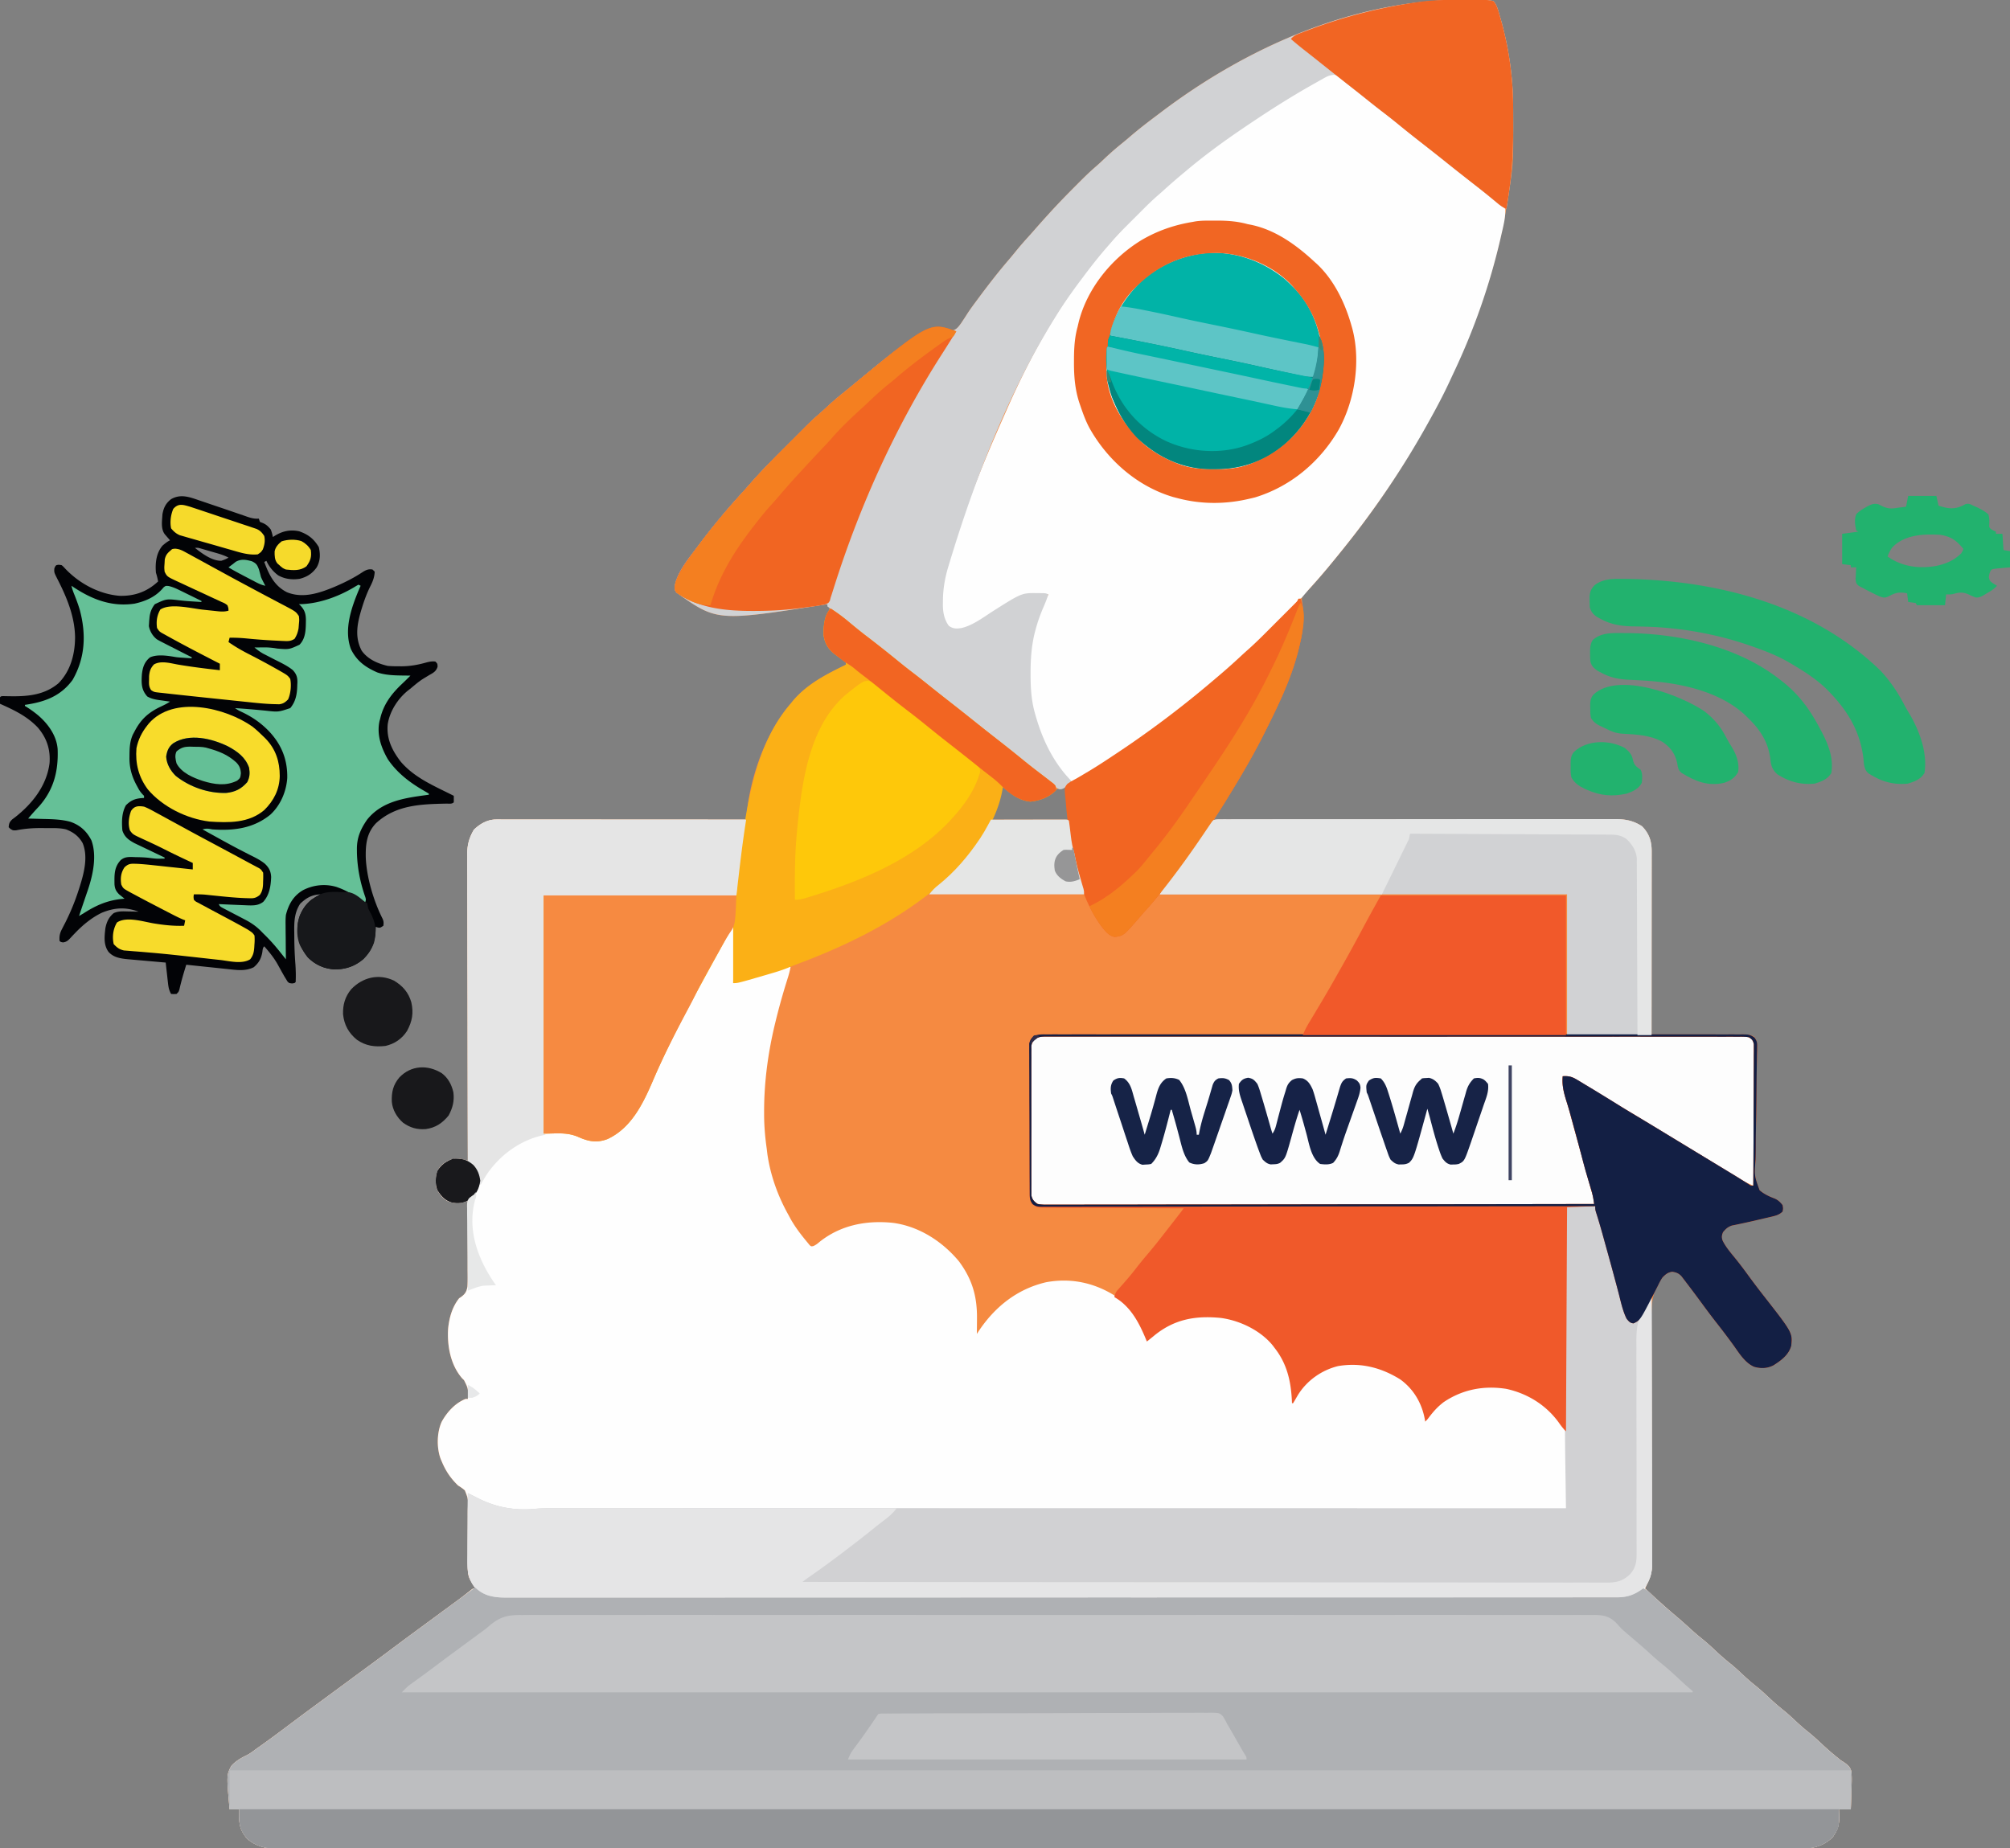 <svg xmlns="http://www.w3.org/2000/svg" width="1856" height="1707">
  <rect width="100%" height="100%" fill="#808080" stroke="none"/>
  <path fill="#F58A41" d="m1351.75-.25 2.562.002c2.433.006 4.865.023 7.297.045l2.166.013c10.469.144 10.469.144 15.225 1.19 3.377 3.615 4.484 9.052 5.875 13.75l.78 2.634c7.48 26.09 11.436 53.812 11.548 80.948l.022 3.461c.228 47.804.228 47.804-3.225 71.207l-.301 2.085C1382.239 254.206 1354.402 330.84 1300 422a5122.32 5122.32 0 0 0-2.941 4.777c-16.972 27.51-35.813 54.031-56.059 79.223l-1.558 1.94c-8.854 11.006-17.791 21.945-27.255 32.435l-2.167 2.422a107.991 107.991 0 0 1-3.946 4.094l-1.699 1.734-1.477 1.414c-1.232 2.69-.68 4.874-.226 7.726 2.09 14.236-.162 28.443-3.672 42.235l-.601 2.387C1191.717 628.154 1179.893 652.3 1168 676l-1.567 3.125c-12.88 25.531-27.9 49.828-43.046 74.057l-1.357 2.17L1121 757l2.438-.005a142102.512 142102.512 0 0 1 160.22-.215l3.455-.003c18.455-.017 36.91-.049 55.365-.086 18.937-.037 37.874-.06 56.81-.067 11.686-.006 23.37-.023 35.055-.056 8.013-.02 16.026-.027 24.039-.022 4.623.003 9.246-.001 13.869-.023 4.235-.02 8.47-.02 12.706-.007 1.53.002 3.058-.003 4.587-.016 10.192-.079 18.135.986 26.768 6.688 6.582 6.887 8.815 13.652 8.808 23.013l.003 2.2c.001 2.434-.004 4.867-.01 7.301l.001 5.233c0 4.738-.006 9.475-.013 14.212-.006 4.95-.006 9.9-.008 14.85-.003 9.375-.01 18.75-.021 28.124-.011 10.672-.017 21.344-.022 32.016-.01 21.955-.028 43.909-.05 65.863l3.459-.034c10.756-.101 21.512-.176 32.268-.225 5.53-.026 11.06-.062 16.59-.118 5.335-.055 10.671-.084 16.008-.097 2.036-.01 4.072-.028 6.108-.055 2.852-.036 5.702-.04 8.554-.039l2.552-.054c3.895.034 6.063.395 9.5 2.353 3.116 5.195 2.512 10.21 2.335 16.146-.029 2.01-.057 4.021-.084 6.031a978.881 978.881 0 0 1-.126 6.471c-.096 4.506-.14 9.012-.173 13.52-.1 12.815-.229 25.628-.501 38.44-.15 7.08-.236 14.159-.25 21.24-.01 3.745-.052 7.482-.176 11.224-1.159 15.028-1.159 15.028 3.71 28.482 4.269 3.675 8.94 5.777 14.157 7.777 3.066 1.39 4.987 3.334 7.069 5.938.563 3.125.563 3.125 0 6-3.055 2.912-6.08 3.742-10.137 4.684l-3.666.865-3.884.889c-1.318.31-2.635.622-3.952.935-5.614 1.327-11.233 2.616-16.88 3.795l-2.347.504c-1.98.42-3.963.816-5.947 1.21-3.81 1.337-5.617 3.04-8.187 6.118-1.218 2.978-1.42 4.792-.355 7.855 2.95 5.89 7.216 10.867 11.36 15.938 4.124 5.058 8.027 10.246 11.87 15.52a699.868 699.868 0 0 0 14.25 18.874c27.123 34.663 27.123 34.663 25.875 46.813-2.355 8.4-9.25 13.431-16.313 17.938-5.797 3.018-11.663 3.197-17.917 1.433-8.658-3.734-14.005-12.857-19.332-20.246A661.333 661.333 0 0 0 1586 1223a680.911 680.911 0 0 1-14-18.5c-4.815-6.567-9.671-13.1-14.625-19.563l-1.758-2.328-1.656-2.144-1.444-1.887c-2.514-2.615-4.84-3.475-8.392-4.015-4.673.654-7.526 3.487-10.435 7.034-8.966 12.776-8.936 25.573-8.74 40.674 0 2.509-.006 5.017-.014 7.525-.01 5.37.007 10.737.05 16.106.06 7.773.066 15.545.059 23.317-.01 12.63.016 25.26.069 37.89.05 12.231.094 24.463.12 36.695l.006 2.287c.017 8.246.03 16.491.034 24.737l.001 2.198.004 8.701c.002 8.469.02 16.937.065 25.405.032 5.937.045 11.873.05 17.81.006 2.428.019 4.858.04 7.287.026 3.321.028 6.642.024 9.964l.043 2.895c-.055 8.274-2.81 14.631-6.501 21.912 8.279 7.732 16.586 15.384 25.207 22.734l3.605 3.079 1.838 1.567a417.77 417.77 0 0 1 11.037 9.807 208.087 208.087 0 0 0 10.626 9.126c5.055 4.074 9.769 8.44 14.493 12.887 4.316 4.042 8.799 7.796 13.417 11.491 3.785 3.147 7.352 6.506 10.944 9.87a180.428 180.428 0 0 0 10.27 8.877c5.021 4.026 9.687 8.354 14.37 12.763 4.315 4.042 8.798 7.795 13.416 11.49 3.785 3.147 7.352 6.506 10.944 9.87a180.428 180.428 0 0 0 10.27 8.877c4.376 3.508 8.483 7.22 12.563 11.062 4.91 4.621 9.915 9.02 15.207 13.207L1700 1626l2.306 1.373c3.382 2.317 6.158 4.408 7.162 8.562.664 5.68.35 11.367.094 17.065a1144.14 1144.14 0 0 0-.123 5.238A623.3 623.3 0 0 1 1709 1671h-11l.14 3c.246 7.466.364 13.701-4.14 20l-1.625 2.625c-7.723 7.723-17.029 10.578-27.712 10.641l-2.782-.014-3.026.009c-3.356.007-6.71 0-10.066-.007l-7.31.01c-5.319.007-10.638.008-15.957.003-7.963-.007-15.926-.003-23.888.003-13.571.011-27.142.013-40.713.009a59072.103 59072.103 0 0 0-54.507.008 213676.661 213676.661 0 0 1-125.633.014c-21.842 0-43.683.002-65.525.005l-14.957.002-6.003.001h-3.006l-6.018.002c-56.934.008-113.868.013-170.802.009h-3.195l-35.278-.003h-3.217l-12.882-.002c-67.919-.005-135.838.002-203.757.021l-51.343.014h-3.194c-32.468.01-64.937.014-97.406.015h-3.088a858449.177 858449.177 0 0 1-97.098-.003c-31.75-.001-63.5.006-95.249.017a136623.251 136623.251 0 0 1-109.156-.003l-2.623-.001c-13.719-.004-27.437.001-41.156.011-13.481.01-26.963.009-40.444-.004a9240.59 9240.59 0 0 0-23.726.007c-5.865.01-11.73.003-17.594-.01-2.363-.003-4.726 0-7.088.007-3.203.01-6.404.002-9.606-.011l-2.768.022c-9.927-.084-19.083-2.724-26.602-9.397-5.233-6.432-7.163-11.407-7.063-19.688l.014-2.126c.012-1.729.03-3.458.049-5.186h-9c-2.838-31.539-2.838-31.539 1.541-39.965 3.929-4.492 8.802-7.238 14.113-9.845 3.376-1.712 6.273-3.915 9.284-6.19a662.22 662.22 0 0 1 3.378-2.383c11.038-7.8 21.83-15.958 32.632-24.082 7.503-5.638 15.067-11.193 22.629-16.753 3.976-2.924 7.95-5.853 11.923-8.782l4.75-3.5 2.375-1.75 9.5-7a12748.827 12748.827 0 0 1 16.73-12.32c7.405-5.446 14.8-10.905 22.145-16.43 8.15-6.13 16.36-12.177 24.577-18.218 4.761-3.501 9.518-7.009 14.275-10.516 4.08-3.008 8.163-6.012 12.25-9.012l2.548-1.873a4459.96 4459.96 0 0 1 4.77-3.5 386.454 386.454 0 0 0 13.728-10.58C437 1467 437 1467 439 1467l-1.277-2.047-1.66-2.703-1.653-2.672c-2.521-4.61-2.523-8.479-2.488-13.714l.017-4.42.015-2.357c.019-4.134.004-8.268-.007-12.401-.012-5.254-.014-10.508.029-15.761.033-4.253.028-8.503-.004-12.755a271.82 271.82 0 0 1 .028-4.848c.386-8.853.386-8.853-2.756-16.826-2-1.76-3.968-3.126-6.244-4.496-6.79-6.55-11.361-13.3-15-22l-1.031-2.352c-3.856-10.39-3.66-24.207.777-34.332 4.865-8.987 12.57-17.537 22.254-21.316h2c.428-9.402.428-9.402-3.563-17.375l-1.617-1.547c-10.798-12.328-14.023-30.043-13.031-45.905.982-10.094 3.777-20.168 10.211-28.173l1.68-1.094c3.83-2.797 5.17-5.026 5.977-9.745.343-4.997.287-9.995.245-15 .01-1.852.022-3.703.038-5.553.032-4.855.022-9.71.004-14.564-.011-4.96.017-9.921.042-14.882.043-9.72.043-19.441.014-29.162l-2.79.98c-5.755 1.828-10.762 1.389-16.284-.863-4.563-2.647-7.99-7.254-9.926-12.117-.88-7.007-.974-13.537 3.387-19.348 4.338-4.443 9.195-7.316 15.472-7.704 3.533.086 6.735 1.14 10.141 2.052l-.005-1.867a83338.12 83338.12 0 0 1-.215-122.767l-.003-2.647c-.017-14.139-.049-28.278-.086-42.416-.037-14.512-.06-29.024-.067-43.535a8904.32 8904.32 0 0 0-.056-26.856 4292.81 4292.81 0 0 1-.022-18.425c.003-3.541-.001-7.082-.023-10.624-.023-3.846-.015-7.691-.004-11.537l-.035-3.366c.063-8.236 1.956-14.628 6.141-21.71 5.768-5.464 12.499-9.377 20.537-9.373l2.505-.006 2.736.009 2.918-.003c3.235-.001 6.47.004 9.705.01l6.948-.001c6.295 0 12.59.006 18.885.013 6.576.006 13.151.006 19.727.008 11.04.002 22.08.009 33.119.018 11.37.009 22.741.016 34.112.02h2.124l10.548.005c29.17.01 58.34.028 87.511.05l.201-2.08.267-2.73.264-2.705c3.666-33.974 17.86-73.526 40.268-99.485l1.902-2.375C745.046 631.883 762.868 622.837 781 614v-2c-1.45-1.362-1.45-1.362-3.36-2.723l-2.132-1.634a410.67 410.67 0 0 0-4.469-3.329c-6.432-4.976-9.373-9.962-10.605-18.017.009-8.115 1.17-14.235 4.668-21.59 1.212-2.645 1.212-2.645-.046-4.876L764 558l-2.13.335c-99.735 15.583-99.735 15.583-137.288-11.05C623 545 623 545 623.043 541.184c2.46-13.26 13.098-25.607 20.957-36.184l1.305-1.757c12.934-17.299 26.882-33.9 41.48-49.813a288.039 288.039 0 0 0 5.465-6.18c11.254-12.894 23.346-25.005 35.457-37.087 2.688-2.683 5.372-5.372 8.055-8.061 1.732-1.733 3.466-3.464 5.199-5.196l2.393-2.399c4.182-4.164 8.44-8.174 12.919-12.018 2.577-2.222 5.05-4.545 7.54-6.864 4.593-4.238 9.3-8.281 14.171-12.2a593.126 593.126 0 0 0 6.594-5.382c61.928-51.142 61.928-51.142 93.297-52.356 4.831-.75 6.686-3.166 9.44-6.93 2.09-3.061 4.093-6.173 6.083-9.3 2.663-4.084 5.568-7.984 8.477-11.894l1.766-2.39c8.922-12.032 18.079-23.855 27.84-35.22a425.415 425.415 0 0 0 7.144-8.64c3.623-4.452 7.395-8.737 11.258-12.981A397.088 397.088 0 0 0 955.5 212a884.789 884.789 0 0 1 12.5-14l1.383-1.524c8.094-8.893 16.5-17.465 24.992-25.976l1.563-1.571c5.277-5.298 10.58-10.512 16.265-15.377 2.955-2.552 5.77-5.249 8.61-7.927 4.992-4.672 10.093-9.123 15.433-13.398a307.507 307.507 0 0 0 7.282-6.105c7.511-6.453 15.308-12.491 23.227-18.435a1029.16 1029.16 0 0 0 4.439-3.354C1151.04 43.655 1250.2-.33 1351.75-.25ZM980 728l-2.395.414c-3.135.705-4.773 1.987-7.293 3.961-6.74 4.884-13.897 7.543-22.312 6.625-7.413-1.318-12.149-5.228-17.715-10.137-2.052-2.074-2.052-2.074-4.285-1.863l-.703 2.108L916 757h70c-.859-15.513-.859-15.513-2-31-1.462-.092-1.462-.092-4 2Z"/>
  <path fill="#FEFEFE" d="m458.162 756.877 2.505-.006 2.736.009 2.918-.003c3.235-.001 6.47.004 9.705.01l6.948-.001c6.295 0 12.59.006 18.885.013 6.576.006 13.151.006 19.727.008 11.04.002 22.08.009 33.119.018a78700 78700 0 0 0 34.112.02h2.124l10.548.005c29.17.01 58.34.028 87.511.05l-.288 1.796c-3.59 22.682-6.055 45.357-8.712 68.204H502v220l5-1c11.578-.66 22.051.002 32.625 5.188 6.7 3.12 12.885 2.52 19.812.312 25.436-10.317 36.232-38.61 46.547-61.97 5.494-12.435 11.41-24.63 17.51-36.778 1.576-3.142 3.144-6.289 4.711-9.436 4.833-9.671 9.748-19.234 15.205-28.569 1.929-3.332 3.619-6.71 5.277-10.184 4.785-9.792 10.227-19.215 15.65-28.664a3328.23 3328.23 0 0 0 4.91-8.594c1-1.748 2.001-3.495 3.003-5.242l1.411-2.476A255.205 255.205 0 0 1 677 854h1l-1 54c10.814-3.004 21.614-6.008 32.375-9.187l3.555-1.038 3.406-1.005 3.017-.888c2.612-.79 2.612-.79 4.751-1.993C726 893 726 893 730 893a81.534 81.534 0 0 1-2.418 9.71l-.854 2.737-.916 2.928C722.186 920.165 718.9 932.01 716 944l-.664 2.731c-6.242 26.266-9.819 53.146-9.774 80.144v2.422c.032 10.72.917 21.092 2.438 31.703.182 1.517.36 3.033.535 4.55 2.767 19.74 9.71 39.102 19.465 56.45l1.668 3.137c4.566 8.297 10.272 15.617 16.332 22.863l1.578 1.965c1.393 1.245 1.393 1.245 3.371.914 2.365-1.013 3.918-2.257 5.863-3.941 19.542-15.55 43.24-20.047 67.676-17.547 24.03 3.183 45.49 16.99 60.864 35.402 12.47 16.697 17.038 32.797 16.773 53.332-.01 1.352-.02 2.703-.027 4.055-.024 3.273-.056 6.547-.098 9.82l1.12-1.727c15.046-22.938 35.766-39.697 62.817-46.023 22-4.05 43.022.032 62.165 11.629 15.612 10.885 24.47 24.929 31.898 42.121l1.145-1.285c5-5.329 10.563-9.046 16.855-12.715l1.992-1.187c1.965-1.08 3.932-1.964 6.008-2.813l2.727-1.129c21.121-7.375 45.443-3.348 65.211 6.065 18.47 9.53 30.771 25.429 37.062 45.064 2.116 8.189 2.533 16.583 3 25l1.11-2.203c6.74-12.518 15.747-21.996 28.89-27.797l2.664-1.207c12.556-5.367 29.22-5.72 42.336-1.793l2.55.742c18.063 5.908 31.952 16.709 40.696 33.676 2.234 4.754 3.636 9.456 4.754 14.582l1.469-1.941c11.565-14.924 25.922-23.713 44.41-27.676 11.822-1.45 23.735-.94 35.121 2.617l3.52 1.066c18.532 6.084 33.922 18.956 43.48 35.934l.013-3.214c.103-25.77.212-51.541.326-77.311.056-12.463.11-24.925.158-37.387.043-10.858.09-21.715.14-32.573.027-5.753.051-11.506.072-17.259.02-5.408.044-10.816.071-16.224.01-1.991.018-3.982.023-5.973.009-2.706.023-5.412.039-8.118l.003-2.42c.04-5.407.04-5.407 1.155-6.521a116.25 116.25 0 0 1 5.785-.098l3.545.01 3.732.026 3.745.013c3.064.012 6.129.028 9.193.049 3.424 10.444 6.38 20.975 9.201 31.595 2.489 9.335 5.128 18.62 7.809 27.902 2.656 9.232 5.164 18.5 7.556 27.804 2.416 9.655 2.416 9.655 6.434 18.699 3.111 1.301 3.111 1.301 6 1 5.797-7.102 9.835-14.881 14-23h1a63791.063 63791.063 0 0 1 .223 110.701c.017 12.296.049 24.592.086 36.888.037 12.622.06 25.244.067 37.867.006 7.785.023 15.57.056 23.354.023 5.976.026 11.951.02 17.927.002 2.446.01 4.893.025 7.34.02 3.347.015 6.693.004 10.04l.035 2.918c-.072 8.295-2.815 14.664-6.516 21.965 8.279 7.732 16.586 15.384 25.207 22.734l3.605 3.079 1.838 1.567a417.77 417.77 0 0 1 11.037 9.808 208.087 208.087 0 0 0 10.625 9.125c5.056 4.074 9.77 8.44 14.494 12.887 4.316 4.042 8.799 7.796 13.417 11.491 3.785 3.147 7.352 6.506 10.944 9.87a180.428 180.428 0 0 0 10.27 8.877c5.021 4.026 9.687 8.354 14.37 12.763 4.315 4.042 8.798 7.795 13.416 11.49 3.785 3.147 7.352 6.506 10.944 9.87a180.428 180.428 0 0 0 10.27 8.877c4.376 3.508 8.483 7.22 12.563 11.062 4.91 4.621 9.915 9.02 15.207 13.207L1700 1626l2.306 1.373c3.382 2.317 6.158 4.408 7.162 8.562.664 5.68.35 11.367.094 17.065a1088.88 1088.88 0 0 0-.123 5.238A623.3 623.3 0 0 1 1709 1671h-11l.14 3c.246 7.466.364 13.701-4.14 20l-1.625 2.625c-7.723 7.723-17.029 10.578-27.712 10.641l-2.782-.014-3.026.009c-3.356.007-6.71 0-10.066-.007l-7.31.01c-5.319.007-10.638.008-15.957.003-7.963-.007-15.926-.003-23.888.003-13.571.011-27.142.013-40.713.009-13.755-.004-27.51-.004-41.265.002l-2.631.001-10.61.005a213676.78 213676.78 0 0 1-125.634.014c-21.842 0-43.683.002-65.525.005l-14.957.002a32463173.592 32463173.592 0 0 0-15.027.003c-56.934.008-113.868.013-170.802.009h-3.195a5477938.522 5477938.522 0 0 1-38.495-.004h-12.882c-67.919-.006-135.838.001-203.757.02l-51.343.014h-3.194c-32.468.01-64.937.014-97.406.015h-3.088a858454.085 858454.085 0 0 1-97.098-.003c-31.75-.001-63.5.006-95.249.017a136623.251 136623.251 0 0 1-109.156-.003l-2.623-.001c-13.719-.004-27.437.001-41.156.011-13.481.01-26.963.009-40.444-.004-7.909-.007-15.817-.006-23.726.007-5.865.01-11.73.003-17.594-.01-2.363-.003-4.726 0-7.088.007-3.203.01-6.404.002-9.606-.011l-2.768.022c-9.927-.084-19.083-2.724-26.602-9.397-5.233-6.432-7.163-11.407-7.063-19.687l.014-2.127c.012-1.729.03-3.458.049-5.186h-9c-2.838-31.539-2.838-31.539 1.541-39.965 3.929-4.492 8.802-7.238 14.113-9.845 3.376-1.712 6.273-3.915 9.283-6.19 1.124-.798 2.25-1.592 3.38-2.383 11.037-7.8 21.83-15.958 32.63-24.082 7.504-5.638 15.068-11.193 22.63-16.753 3.976-2.924 7.95-5.853 11.923-8.782l4.75-3.5 2.375-1.75 9.5-7a12748.827 12748.827 0 0 1 16.73-12.32c7.405-5.446 14.8-10.905 22.145-16.43 8.15-6.13 16.36-12.177 24.577-18.218 4.761-3.501 9.518-7.009 14.275-10.516a7864.61 7864.61 0 0 1 12.25-9.012l2.548-1.873c1.59-1.168 3.18-2.335 4.77-3.5a386.454 386.454 0 0 0 13.728-10.58C437 1467 437 1467 439 1467l-1.277-2.047-1.66-2.703-1.653-2.672c-2.521-4.61-2.523-8.479-2.488-13.714l.017-4.42.015-2.357c.019-4.134.004-8.268-.007-12.401-.012-5.254-.014-10.508.029-15.761.033-4.253.028-8.503-.004-12.755a271.82 271.82 0 0 1 .028-4.848c.386-8.853.386-8.853-2.756-16.826-2-1.76-3.968-3.126-6.244-4.496-6.79-6.55-11.361-13.3-15-22l-1.031-2.352c-3.856-10.39-3.66-24.207.777-34.332 4.865-8.987 12.57-17.537 22.254-21.316h2c.428-9.402.428-9.402-3.563-17.375l-1.617-1.547c-10.798-12.328-14.023-30.043-13.031-45.905.982-10.094 3.777-20.168 10.211-28.173l1.68-1.094c3.83-2.797 5.17-5.026 5.977-9.745.343-4.997.287-9.995.245-15 .01-1.852.022-3.703.038-5.553.032-4.855.022-9.71.004-14.564-.011-4.96.017-9.921.042-14.882.043-9.72.043-19.441.014-29.162l-2.79.98c-5.755 1.828-10.762 1.389-16.284-.863-4.563-2.647-7.99-7.254-9.926-12.117-.88-7.007-.974-13.537 3.387-19.348 4.338-4.443 9.195-7.316 15.472-7.704 3.533.086 6.735 1.14 10.141 2.052l-.005-1.867a83338.12 83338.12 0 0 1-.218-125.414 30949.85 30949.85 0 0 0-.086-42.416c-.037-14.512-.06-29.024-.067-43.535a8904.32 8904.32 0 0 0-.056-26.856c-.02-6.141-.027-12.283-.022-18.425.003-3.541-.001-7.082-.023-10.624-.023-3.846-.015-7.691-.004-11.537l-.035-3.366c.063-8.236 1.956-14.628 6.141-21.71 5.768-5.464 12.499-9.377 20.537-9.373Z"/>
  <path fill="#AFB1B4" d="m439 1466 2.484 1.496 3.266 1.941 3.234 1.934c4.872 2.631 8.67 2.755 14.207 2.758l2.213.005c2.464.005 4.929.003 7.393 0l5.356.007c4.938.007 9.876.007 14.814.006 5.36 0 10.72.006 16.08.011 10.646.01 21.292.014 31.938.016 12.745.003 25.491.011 38.236.02 30.81.021 61.619.032 92.428.04l30.606.01 2.18.001 8.734.003c49.796.018 99.593.034 149.39.041l11.736.002a198158743.824 198158743.824 0 0 0 30.667.005c50.63.007 101.26.03 151.891.062a244526.399 244526.399 0 0 0 180.477.06h2.19c23.298.003 46.594.017 69.891.037 24.117.022 48.235.028 72.352.019 13.908-.006 27.817 0 41.725.022 9.285.014 18.57.013 27.854 0 5.294-.007 10.588-.008 15.882.01 4.817.015 9.633.012 14.45-.006 1.73-.003 3.462 0 5.193.011 14.974.11 14.974.11 28.294-6.156 1.839-1.355 1.839-1.355 3.904-1.197 3.281 1.428 5.644 4.012 8.185 6.467l3.52 3.32 1.701 1.615c4.114 3.875 8.44 7.512 12.74 11.178l3.601 3.074 1.837 1.568a417.911 417.911 0 0 1 11.039 9.807 208.087 208.087 0 0 0 10.624 9.126c5.056 4.074 9.77 8.44 14.494 12.887 4.316 4.042 8.799 7.796 13.417 11.491 3.785 3.147 7.352 6.506 10.944 9.87a180.428 180.428 0 0 0 10.27 8.877c5.021 4.026 9.687 8.354 14.37 12.763 4.315 4.042 8.798 7.795 13.416 11.49 3.785 3.147 7.352 6.506 10.944 9.87a180.428 180.428 0 0 0 10.27 8.877c4.376 3.508 8.483 7.22 12.563 11.062 4.91 4.621 9.915 9.02 15.207 13.207L1700 1626l2.306 1.373c3.382 2.317 6.158 4.408 7.162 8.562.664 5.68.35 11.367.094 17.065a1144.14 1144.14 0 0 0-.123 5.238A623.3 623.3 0 0 1 1709 1671h-11l.14 3c.246 7.466.364 13.701-4.14 20l-1.625 2.625c-7.723 7.723-17.029 10.578-27.712 10.641l-2.782-.014-3.026.009c-3.356.007-6.71 0-10.066-.007l-7.31.01c-5.319.007-10.638.008-15.957.003-7.963-.007-15.926-.003-23.888.003-13.571.011-27.142.013-40.713.009a59072.103 59072.103 0 0 0-54.507.008 213676.661 213676.661 0 0 1-125.633.014c-21.842 0-43.683.002-65.525.005l-14.957.002a31608888.748 31608888.748 0 0 0-15.027.003c-56.934.008-113.868.013-170.802.009h-3.195l-35.278-.003h-3.217l-12.882-.002c-67.919-.005-135.838.002-203.757.021l-51.343.014h-3.194c-32.468.01-64.937.014-97.406.015h-3.088a858449.177 858449.177 0 0 1-97.098-.003c-31.75-.001-63.5.006-95.249.017a136623.251 136623.251 0 0 1-109.156-.003l-2.623-.001c-13.719-.004-27.437.001-41.156.011-13.481.01-26.963.009-40.444-.004a9240.59 9240.59 0 0 0-23.726.007c-5.865.01-11.73.003-17.594-.01-2.363-.003-4.726 0-7.088.007-3.203.01-6.404.002-9.606-.011l-2.768.022c-9.927-.084-19.083-2.724-26.602-9.397-5.233-6.432-7.163-11.407-7.063-19.688l.014-2.126c.012-1.729.03-3.458.049-5.186h-9c-2.838-31.539-2.838-31.539 1.541-39.965 3.929-4.492 8.802-7.238 14.113-9.845 3.376-1.712 6.273-3.915 9.284-6.19a662.22 662.22 0 0 1 3.378-2.383c11.038-7.8 21.83-15.958 32.632-24.082 7.503-5.638 15.067-11.193 22.629-16.753 3.976-2.924 7.95-5.853 11.923-8.782l4.75-3.5 2.375-1.75 9.5-7a12748.827 12748.827 0 0 1 16.73-12.32c7.405-5.446 14.8-10.905 22.145-16.43 8.15-6.13 16.36-12.177 24.577-18.218a419037.43 419037.43 0 0 1 16.642-12.259 22483.3 22483.3 0 0 0 9.812-7.234c8.304-6.124 16.61-12.24 24.969-18.289Z"/>
  <path fill="#FEFEFE" d="M1231.586 67.941c3.366 1.476 6.045 3.608 8.851 5.934l3.754 3.031 1.923 1.567a491.44 491.44 0 0 0 7.054 5.573c5.692 4.433 11.307 8.953 16.895 13.516 4.78 3.905 9.591 7.757 14.5 11.5 5.321 4.06 10.56 8.214 15.779 12.405 4.222 3.389 8.461 6.754 12.72 10.096A12483.836 12483.836 0 0 0 1320 137a2606.478 2606.478 0 0 1 23.392 18.516c7.092 5.682 14.243 11.288 21.402 16.886 21.143 16.534 21.143 16.534 25.206 20.597.252 7.897-1.873 15.918-3.625 23.563l-.812 3.568c-9.909 42.934-24.418 84.27-43.256 124.099a1056.58 1056.58 0 0 0-3.795 8.149c-5.971 12.844-12.588 25.268-19.512 37.621l-1.46 2.624c-22.17 39.773-48.014 77.884-76.54 113.377l-1.558 1.94c-9.513 11.825-19.141 23.541-29.368 34.76-2.623 2.91-5.151 5.896-7.664 8.902C1201 553 1201 553 1199 553l-.736 1.72c-1.506 2.717-3.295 4.558-5.495 6.754l-2.651 2.66-2.876 2.854-2.96 2.96c-2.07 2.068-4.144 4.133-6.22 6.195-2.64 2.624-5.275 5.255-7.907 7.888a4412.61 4412.61 0 0 1-6.126 6.112l-2.91 2.905c-5.014 5.005-10.061 9.909-15.445 14.515-2.563 2.2-5.015 4.51-7.486 6.812-4.603 4.253-9.345 8.267-14.231 12.195-2.787 2.29-5.5 4.644-8.205 7.028-7.906 6.958-16.125 13.382-24.534 19.716-3.06 2.326-6.083 4.698-9.107 7.071-7.59 5.952-15.262 11.729-23.168 17.253a1318.19 1318.19 0 0 0-6.552 4.632c-17.676 12.51-35.827 24.244-54.348 35.465-1.665 1.031-3.286 2.134-4.89 3.257C991 722 991 722 988.913 721.414 970.9 708.104 960.63 680.806 955 660l-.642-2.229c-3.316-11.805-3.724-23.466-3.733-35.646l-.006-2.253c.004-12.926 1.162-25.526 4.506-38.06l.626-2.373c2.93-10.542 7.313-20.685 12.249-30.439-23.337-1.19-39.003 8.496-58.077 20.693C889.525 582.63 889.525 582.63 879 581c-5.058-3.738-7.734-8.903-9-15-1.661-21.936 3.985-41.275 10.676-61.904.886-2.733 1.76-5.468 2.625-8.207 12.076-38.236 27.584-75.175 43.786-111.824.893-2.02 1.784-4.042 2.674-6.063 22.601-51.264 49.065-99 85.239-142.002l1.354-1.61c1.481-1.76 2.969-3.513 4.458-5.265l1.325-1.565c9.671-11.294 20.049-21.91 30.573-32.4 2.055-2.05 4.104-4.105 6.153-6.16l3.996-3.992 1.816-1.822c4.28-4.257 8.748-8.25 13.325-12.186a3044.91 3044.91 0 0 0 3.352-2.922 528.206 528.206 0 0 1 22.735-18.59 822.39 822.39 0 0 0 6.093-4.797c30.73-24.283 63.991-45.559 97.94-65.032a1057 1057 0 0 0 8.232-4.804 4469.19 4469.19 0 0 1 4.835-2.793l2.194-1.307c2.775-1.577 4.978-2.74 8.205-2.814Z"/>
  <path fill="#020306" d="m183.434 461.95 2.657.893c2.785.94 5.566 1.892 8.346 2.844 1.83.62 3.66 1.24 5.49 1.858a3002.532 3002.532 0 0 1 21.257 7.25l4.851 1.662 2.223.782c3.69 1.255 6.834 2.071 10.742 1.761l1 3 2.25.875c3.55 1.452 5.317 3.166 7.75 6.125.942 2.34 1.465 4.519 2 7l1.582-1.059c7.187-4.443 14.302-6.033 22.668-4.253 8.388 2.935 13.59 6.997 18.125 14.625 1.55 6.668 1.423 12.866-2.059 18.87-4.09 5.646-8.894 8.69-15.636 10.41-6.904 1.047-13.703.22-19.828-3.222-4.734-3.505-8.398-8.033-10.852-13.371l-2 1c4.398 11.794 9.309 22.144 21 28 14.791 5.995 30.043.738 43.922-5.02 8.842-3.784 17.288-7.926 25.322-13.237 3.37-2.175 5.716-3.42 9.756-2.743l2 2c-.289 5.26-1.806 9.102-4.188 13.75-2.903 5.9-5.165 11.85-7.125 18.125l-.733 2.339c-4 13.158-6.763 25.997.046 38.786 5.635 7.907 14.773 11.867 24 14 3.462.326 6.899.38 10.375.375l2.914.004c7.774-.113 14.822-1.39 22.277-3.504 3.032-.773 5.34-1.233 8.434-.875 2 2 2 2 2.027 4.852-1.369 4.195-3.8 5.468-7.464 7.523-1.284.77-2.566 1.545-3.844 2.324l-1.918 1.162c-4.222 2.67-7.983 5.934-11.801 9.139l-1.887 1.445c-9.536 7.5-17.308 19.43-19.113 31.555-1.252 13.35 4.046 24.065 12 34.438 12.13 14.171 28.612 21.426 45 29.562l4 2c.043 2 .04 4 0 6-1.783 1.783-4.432 1.172-6.844 1.21-23.668.508-46.475 1.155-64.906 18.04-8.697 9.082-9.722 19.555-9.512 31.516.687 18.285 7.16 40.11 15.383 56.463 1.193 2.404 1.227 4.128.879 6.771-3 2-3 2-5.188 1.625L347 856l-.078 2.273c-.628 11.34-3.372 19.142-11.281 27.457-8.076 6.94-17.137 9.684-27.606 9.543-9.295-.837-17.56-4.537-24.035-11.273-7.608-9.896-9.917-18.609-9-31 1.363-8.601 5.566-16.422 12.387-21.926 2.791-1.883 5.602-3.568 8.613-5.074-8.1.434-12.975 3.11-18.813 8.688-5.426 8.216-5.618 16.863-5.468 26.487.03 1.992.039 3.984.047 5.975a340.98 340.98 0 0 0 1.012 23.404c.352 5.465.523 10.975.222 16.446-1 1-1 1-3.387 1.29C267 908 267 908 265.48 906.522l-1.293-2.148-1.53-2.484a495.302 495.302 0 0 1-3.5-6.22c-.656-1.182-1.312-2.364-1.97-3.546l-.997-1.798c-3.416-6.001-7.623-11.147-12.19-16.327-1.586 1.586-1.464 3.506-1.813 5.688-1.17 5.986-3.206 9.607-7.875 13.625-7.593 3.868-15.91 2.59-24.128 1.69-1.097-.111-2.195-.224-3.325-.34-3.475-.358-6.948-.729-10.422-1.1-2.367-.247-4.735-.492-7.103-.737A5262.22 5262.22 0 0 1 172 891c-2.353 7.504-4.561 14.962-6.29 22.637C165 916 165 916 163 918c-2.625.125-2.625.125-5 0-1.897-3.273-2.431-6.116-2.852-9.86l-.39-3.378-.383-3.512-.406-3.559c-.33-2.896-.653-5.793-.969-8.691-1.23-.105-2.46-.21-3.729-.32-4.593-.396-9.184-.808-13.776-1.224-1.982-.178-3.964-.351-5.947-.52-2.86-.246-5.72-.506-8.58-.768l-2.658-.218c-6.774-.644-13.61-1.571-18.248-7.013-4.534-6.458-3.624-13.99-2.753-21.652 1.097-5.683 3.12-10.153 7.683-13.937 4.426-1.983 8.533-1.667 13.32-1.535l2.823.04c2.289.036 4.577.085 6.865.147-12.105-4.391-21.972-3.875-34 1-9.115 4.41-17.175 10.994-24.188 18.246l-1.611 1.666a180.847 180.847 0 0 0-3.054 3.278c-2.28 2.41-3.593 3.73-6.936 4.212C56 870 56 870 55 869c-.334-4.425.25-7.203 2.309-11.105l1.502-2.942 1.627-3.14c4.618-9.24 8.468-18.496 11.687-28.313l1.107-3.376c4.045-12.69 8.472-28.449 3.08-41.437C72.73 772.297 67.743 768.606 61 766c-5.762-1.4-11.528-1.186-17.426-1.185-1.974-.002-3.949-.02-5.924-.04-7.793-.011-15.09.582-22.744 2.087C12 767 12 767 9.608 765.55L8 764c.28-3.413.737-4.742 3.223-7.176l2.84-2.136c15.925-12.52 29.091-29.2 31.687-49.875.943-12.752-2.627-23.26-10.875-32.938C24.895 661.423 13.008 655.795 0 650c-.043-2-.04-4 0-6 1-1 1-1 2.943-1.082l2.545.055 2.813.042 3.011.048c15.622.093 30.214-1.557 42.66-12 11.276-11.47 15.316-27.076 15.345-42.688-.31-19.212-7.824-37.163-16.51-53.994-2.848-5.707-2.848-5.707-2.623-9.37C51 523 51 523 52 522c2.125-.5 2.125-.5 5 0 1.36 1.176 1.36 1.176 2.875 2.813 13.051 13.927 31.338 23.865 50.438 25.464 13.934.411 25.567-3.79 35.687-13.277-.523-2.763-1.109-5.326-2-8-.777-8.833.19-18.029 6-25 2.272-2.002 4.297-3.648 7-5l-1.277-1.46-1.66-1.915-1.653-1.898c-4.132-5.06-2.756-12.527-2.41-18.727 1.063-6.032 3.054-10.178 8-14 8.583-4.952 16.628-2.097 25.434.95ZM180 506c6.447 5.165 15.855 12.126 24.34 11.918 2.429-.763 4.492-1.592 6.66-2.918-5.057-2.728-10.568-4.038-16.063-5.625l-3.337-.984-3.198-.93-2.922-.85c-2.54-.73-2.54-.73-5.48-.611Z"/>
  <path fill="#D1D2D4" d="m1351.75-.25 2.562.002c2.433.006 4.865.023 7.297.045l2.166.013c10.469.144 10.469.144 15.225 1.19 3.377 3.615 4.484 9.052 5.875 13.75l.78 2.634c7.48 26.09 11.436 53.812 11.548 80.948l.021 3.463c.017 3.673.024 7.345.026 11.017l.004 3.796c-.004 18.994-.593 37.57-3.254 56.392l-.437 3.185A598.283 598.283 0 0 1 1391 193c-2.767-1.291-5.05-2.706-7.398-4.652l-1.93-1.587-2.047-1.698a4476.427 4476.427 0 0 0-4.328-3.551l-2.19-1.796a601.793 601.793 0 0 0-9.232-7.341l-1.726-1.352-3.436-2.685a2518.106 2518.106 0 0 1-25.105-19.855c-4.207-3.37-8.43-6.718-12.67-10.046-.576-.45-1.15-.902-1.743-1.367-2.871-2.252-5.745-4.5-8.62-6.746-6.266-4.9-12.477-9.855-18.638-14.887-4.78-3.904-9.591-7.756-14.5-11.5-5.318-4.057-10.553-8.207-15.768-12.395-4.909-3.94-9.834-7.859-14.804-11.722-2.556-1.989-5.067-3.992-7.53-6.097L1237 71.75l-1.938-1.703c-2.99-1.518-4.831-.791-8.062-.047-2.801 1.214-2.801 1.214-5.578 2.816l-3.227 1.79-3.445 1.957-3.617 2.035C1189.108 91.055 1167.905 104.764 1147 119c-.92.626-1.84 1.253-2.79 1.898-16.957 11.593-33.498 23.86-49.21 37.102l-3.191 2.668c-5.864 4.917-11.642 9.909-17.297 15.066a254.303 254.303 0 0 1-4.242 3.758c-4.79 4.13-9.341 8.432-13.805 12.91l-2.068 2.065c-1.43 1.43-2.86 2.861-4.288 4.293a3400.284 3400.284 0 0 1-6.51 6.504l-4.197 4.2c-.638.638-1.277 1.274-1.935 1.93-4.353 4.375-8.444 8.928-12.467 13.606-.95 1.083-1.9 2.165-2.852 3.246-7.802 8.945-15.038 18.253-22.148 27.754l-1.76 2.334c-8.234 10.932-16.033 22.03-23.24 33.666l-1.428 2.298C930.75 363.564 899.827 443.157 876.375 521l-.966 3.177c-3.07 10.438-4.762 20.625-4.721 31.51l-.05 2.643c-.005 7.339 1.26 13.642 5.487 19.732 4.092 2.758 7.083 2.726 11.875 1.938 10.815-2.606 20.577-10.305 29.859-16.176 25.745-16.27 25.745-16.27 40.453-16.011l2.167.001c5.239.045 5.239.045 7.521 1.186-1.253 3.98-2.741 7.784-4.411 11.606-2.989 6.902-5.475 13.809-7.402 21.082l-.589 2.188c-3.195 12.646-4.01 25.273-3.973 38.249l.003 2.329c.046 12.25.87 23.74 4.372 35.546l.748 2.597C963.132 684.33 973.096 704.607 989 721c-1.147 3.44-1.845 3.878-4.813 5.75l-2.082 1.36c-2.105.89-2.105.89-4.136.734-2.39-1.025-3.783-2.285-5.657-4.094-4.249-3.909-8.706-7.406-13.312-10.875a481.659 481.659 0 0 1-17.75-14.063 533.56 533.56 0 0 0-18.012-14.324c-3.603-2.752-7.14-5.586-10.676-8.426-4.855-3.9-9.724-7.78-14.625-11.625l-1.74-1.365A12483.92 12483.92 0 0 0 891 660a2606.478 2606.478 0 0 1-23.392-18.517c-4.207-3.37-8.43-6.718-12.67-10.045l-1.743-1.368c-2.871-2.252-5.745-4.5-8.62-6.746a1134.98 1134.98 0 0 1-18.638-14.886 698.092 698.092 0 0 0-17.738-13.989c-9.281-7.09-18.384-14.392-27.413-21.8a226.182 226.182 0 0 0-14.942-11.16L764 560v-2l-2.13.335c-99.735 15.583-99.735 15.583-137.288-11.05C623 545 623 545 623.043 541.184c2.46-13.26 13.098-25.607 20.957-36.184l1.305-1.757c12.934-17.299 26.882-33.9 41.48-49.813a288.039 288.039 0 0 0 5.465-6.18c11.254-12.894 23.346-25.005 35.457-37.087 2.688-2.683 5.372-5.372 8.055-8.061 1.732-1.733 3.466-3.464 5.199-5.196l2.393-2.399c4.182-4.164 8.44-8.174 12.919-12.018 2.577-2.222 5.05-4.545 7.54-6.864 4.593-4.238 9.3-8.281 14.171-12.2a593.126 593.126 0 0 0 6.594-5.382c61.928-51.142 61.928-51.142 93.297-52.356 4.831-.75 6.686-3.166 9.44-6.93 2.09-3.061 4.093-6.173 6.083-9.3 2.663-4.084 5.568-7.984 8.477-11.894l1.766-2.39c8.922-12.032 18.079-23.855 27.84-35.22a425.415 425.415 0 0 0 7.144-8.64c3.623-4.452 7.395-8.737 11.258-12.981A397.088 397.088 0 0 0 955.5 212a884.789 884.789 0 0 1 12.5-14l1.383-1.524c8.094-8.893 16.5-17.465 24.992-25.976l1.563-1.571c5.277-5.298 10.58-10.512 16.265-15.377 2.955-2.552 5.77-5.249 8.61-7.927 4.992-4.672 10.093-9.123 15.433-13.398a307.507 307.507 0 0 0 7.282-6.105c7.511-6.453 15.308-12.491 23.227-18.435a1029.16 1029.16 0 0 0 4.439-3.354C1151.04 43.655 1250.2-.33 1351.75-.25Z"/>
  <path fill="#D1D1D3" d="m1449.5 1113.886 3.285.016 3.545.01 3.733.025 3.744.014c3.064.012 6.129.028 9.193.049 3.424 10.444 6.38 20.975 9.201 31.595 2.489 9.335 5.128 18.62 7.809 27.902 2.656 9.232 5.164 18.5 7.556 27.804 2.416 9.655 2.416 9.655 6.434 18.699 3.111 1.301 3.111 1.301 6 1 5.797-7.102 9.835-14.881 14-23h1a63791.063 63791.063 0 0 1 .223 110.701c.017 12.296.049 24.592.086 36.888.037 12.622.06 25.244.067 37.867.006 7.785.023 15.57.056 23.354.023 5.976.026 11.951.02 17.927.002 2.446.01 4.893.025 7.34.02 3.347.015 6.693.004 10.04l.035 2.918c-.068 7.79-1.84 14.62-6.766 20.777-7.958 6.331-14.912 9.436-25.315 9.441l-2.224.01c-2.46.007-4.92 0-7.38-.006l-5.367.01c-4.935.01-9.87.007-14.804.002-5.362-.003-10.723.005-16.085.012-9.403.01-18.806.013-28.21.011-13.982-.003-27.965.006-41.948.016a114969.504 114969.504 0 0 1-90.207.027c-16.026 0-32.051.005-48.077.01l-19.793.006h-2.21a386017.8 386017.8 0 0 1-165.372.02c-49.83-.002-99.66.013-149.489.04-12.555.008-25.11.015-37.666.021l-2.343.001a171940.883 171940.883 0 0 1-73.736.023 355206.081 355206.081 0 0 1-71.256.001c-23.292 0-46.584.011-69.876.029-24.11.017-48.218.02-72.327.007-13.904-.007-27.808-.004-41.712.016-9.281.012-18.562.01-27.842-.005-5.293-.008-10.585-.01-15.877.007-4.814.014-9.628.01-14.441-.008-1.732-.003-3.463 0-5.194.01-11.086.065-21.152-.403-29.874-8.138l-2.117-1.79c-6.952-8.953-6.544-18.971-6.399-29.75.008-1.644.014-3.289.018-4.933.015-4.298.054-8.595.098-12.892.041-4.398.06-8.796.08-13.194.042-8.605.11-17.21.195-25.816l3.311 1.669 4.353 2.186 2.176 1.098c16.664 8.36 33.929 11.367 52.497 9.54 7.63-.646 15.247-.63 22.898-.616 1.626 0 3.251-.002 4.877-.004 4.457-.003 8.915 0 13.373.005 4.853.003 9.706 0 14.559 0 8.502-.003 17.004-.001 25.506.003 12.643.006 25.285.006 37.927.005 21.267-.001 42.535.002 63.802.008 21.057.006 42.114.01 63.172.011h3.967a2287578.073 2287578.073 0 0 0 60.508.004h2.05a813407.904 813407.904 0 0 1 132.914.022h2.145a985946.141 985946.141 0 0 0 147.639.018 5323125.707 5323125.707 0 0 1 88.565.009c89.254.01 178.507.025 267.761.042l-.038-2.513a51868.5 51868.5 0 0 1-.351-23.857l-.18-12.255c-.408-27.117-.524-54.22-.363-81.34.032-5.609.056-11.217.082-16.826.044-9.317.094-18.634.147-27.95.061-10.757.113-21.515.162-32.272.047-10.485.1-20.97.155-31.455.023-4.42.045-8.84.065-13.26.023-5.145.051-10.289.083-15.433.011-1.886.02-3.772.028-5.659.01-2.56.027-5.12.045-7.679l.005-2.285c.055-6.166.055-6.166 3.66-6.33Z"/>
  <path fill="#BDBEC0" d="M212 1635h1497v36h-11l.14 3c.246 7.466.364 13.701-4.14 20l-1.625 2.625c-7.723 7.723-17.029 10.578-27.712 10.641l-2.782-.014-3.026.009c-3.356.007-6.71 0-10.066-.007l-7.31.01c-5.319.007-10.638.008-15.957.003-7.963-.007-15.926-.003-23.888.003-13.571.011-27.142.013-40.713.009a59072.103 59072.103 0 0 0-54.507.008 213676.661 213676.661 0 0 1-125.633.014c-21.842 0-43.683.002-65.525.005l-14.957.002a31608888.75 31608888.75 0 0 0-15.027.003c-56.934.008-113.868.013-170.802.009h-3.195l-35.278-.003h-3.217l-12.882-.002c-67.919-.005-135.838.002-203.757.021l-51.343.014h-3.194c-32.468.01-64.937.014-97.406.015h-3.088a858449.177 858449.177 0 0 1-97.098-.003c-31.75-.001-63.5.006-95.249.017a136623.251 136623.251 0 0 1-109.156-.003l-2.623-.001c-13.719-.004-27.437.001-41.156.011-13.481.01-26.963.009-40.444-.004a9240.59 9240.59 0 0 0-23.726.007c-5.865.01-11.73.003-17.594-.01-2.363-.003-4.726 0-7.088.007-3.203.01-6.404.002-9.606-.011l-2.768.022c-9.927-.084-19.083-2.724-26.602-9.397-5.233-6.432-7.163-11.407-7.063-19.688l.014-2.126c.012-1.729.03-3.458.049-5.186h-9v-36Z"/>
  <path fill="#FDFDFD" d="m968.865 957.374 3.375-.022c3.76-.017 7.517.002 11.277.02 2.711-.002 5.423-.012 8.134-.022 5.909-.016 11.818-.014 17.727 0 8.787.021 17.573.014 26.36 0 15.69-.022 31.382-.016 47.073.002 13.73.016 27.46.022 41.191.018h2.758l11.08-.004c34.663-.01 69.325.008 103.988.04 30.815.028 61.63.033 92.444.018l23.672-.012h2.944a81599.794 81599.794 0 0 1 90.994.015c13.725.007 27.45.004 41.174-.003 15.6-.008 31.2-.001 46.801.024 8.738.014 17.475.017 26.213.004 5.829-.007 11.658 0 17.487.02 3.326.01 6.651.011 9.978 0 3.575-.011 7.15.002 10.726.022l3.158-.028c6.934.075 6.934.075 10.221 2.405 1.74 2.725 1.853 4.432 1.841 7.66l.017 3.407-.044 3.725.002 3.933c.001 3.555-.022 7.11-.05 10.666-.025 3.717-.028 7.434-.033 11.15a5305.52 5305.52 0 0 1-.085 21.112c-.045 8.012-.067 16.024-.087 24.036-.042 16.48-.112 32.96-.201 49.44-3.541-1.382-6.717-2.91-9.973-4.879l-2.93-1.765-3.16-1.919-3.332-2.012a4401.4 4401.4 0 0 1-8.824-5.344 14441.809 14441.809 0 0 1-24.454-14.842 28776.18 28776.18 0 0 0-26.296-15.97l-1.745-1.059-10.741-6.526c-11.603-7.053-23.21-14.1-34.862-21.07a2632.07 2632.07 0 0 1-16.792-10.145 9663.064 9663.064 0 0 1-9.338-5.684c-3.18-1.936-6.366-3.861-9.553-5.785l-2.238-1.378c-4.13-2.483-6.922-3.017-11.762-2.622-.802 8.249 1.007 15.219 3.453 22.984 1.801 5.728 3.324 11.525 4.86 17.328 2.778 10.428 5.703 20.807 8.693 31.176 2.688 9.36 5.245 18.75 7.736 28.164 1.06 3.987 2.112 7.922 3.453 11.825.805 2.523.805 2.523.805 6.523-48.933.086-97.865.165-146.798.212l-2.193.002a328646.69 328646.69 0 0 1-72.665.063c-24.895.021-49.79.059-74.685.104a53061.534 53061.534 0 0 1-87.563.093l-2.153.001c-11.451.006-22.902.03-34.353.06-11.505.029-23.01.04-34.514.033-6.236-.004-12.473.001-18.709.028-5.704.024-11.408.026-17.112.008a723.73 723.73 0 0 0-6.206.02c-2.803.02-5.604.01-8.406-.009l-2.46.04c-4.062-.061-5.95-.472-9.184-3.015-2.396-3.164-2.627-4.739-2.634-8.674l-.043-3.671.031-4.002c-.007-1.411-.016-2.823-.027-4.234-.022-3.827-.013-7.653.002-11.48.013-4.006.001-8.013-.007-12.02-.009-6.728.003-13.456.027-20.185.027-7.776.019-15.552-.009-23.328-.023-6.68-.026-13.359-.013-20.038.008-3.988.01-7.976-.007-11.964-.015-3.75-.005-7.499.024-11.248.007-1.375.005-2.75-.006-4.125a297.83 297.83 0 0 1 .028-5.637l.006-3.184c1.953-8.847 9.01-8.563 16.494-8.476Z"/>
  <path fill="#F0592A" d="m966.924 955.37 3.395-.021c3.781-.019 7.562-.001 11.343.016 2.727-.003 5.454-.013 8.181-.024 5.944-.018 11.887-.017 17.83-.004 8.839.019 17.677.009 26.515-.006 15.783-.027 31.566-.024 47.349-.01 13.812.013 27.623.016 41.435.01l2.774-.001 11.146-.005c34.87-.015 69.739-.001 104.608.025 30.996.024 61.992.022 92.988-.002a86079.6 86079.6 0 0 1 115.54-.017l2.767.001c13.805.006 27.61 0 41.415-.013 15.693-.015 31.385-.011 47.078.016 8.789.015 17.577.016 26.365-.003a3126.62 3126.62 0 0 1 17.593.017c3.346.012 6.69.013 10.036-.002 3.598-.015 7.195 0 10.794.024l3.17-.036c4.756.063 7.01.105 10.9 3.035 2.175 3.085 2.45 4.579 2.372 8.32l-.032 3.44-.112 3.747c-.029 2.01-.057 4.021-.084 6.031a978.88 978.88 0 0 1-.126 6.471c-.096 4.506-.14 9.012-.173 13.52-.1 12.815-.229 25.628-.501 38.44-.15 7.08-.236 14.159-.25 21.24-.01 3.745-.052 7.482-.176 11.224-1.159 15.028-1.159 15.028 3.71 28.482 4.269 3.675 8.94 5.777 14.157 7.777 3.066 1.39 4.987 3.334 7.069 5.938.563 3.125.563 3.125 0 6-3.055 2.912-6.08 3.742-10.137 4.684l-3.666.865-3.884.888c-1.318.311-2.635.623-3.952.936-5.614 1.327-11.233 2.616-16.88 3.795l-2.347.504c-1.98.42-3.963.816-5.946 1.21-3.812 1.337-5.618 3.04-8.188 6.118-1.218 2.978-1.42 4.792-.355 7.855 2.95 5.89 7.216 10.867 11.36 15.938 4.124 5.058 8.027 10.246 11.87 15.52a699.868 699.868 0 0 0 14.25 18.874c27.123 34.663 27.123 34.663 25.875 46.813-2.355 8.4-9.25 13.431-16.312 17.937-5.798 3.019-11.664 3.198-17.918 1.434-8.658-3.734-14.005-12.857-19.332-20.246A661.333 661.333 0 0 0 1586 1223a680.911 680.911 0 0 1-14-18.5c-4.815-6.567-9.671-13.1-14.625-19.563l-1.758-2.328-1.656-2.144-1.444-1.887c-2.514-2.615-4.84-3.475-8.392-4.016-4.1.575-6.358 2.51-9.125 5.438-1.685 2.49-2.998 5.112-4.312 7.812-.772 1.517-1.546 3.033-2.32 4.547l-1.181 2.33c-12.646 24.625-12.646 24.625-18.812 27.561-3.32-.35-4.221-1.76-6.375-4.25-3.63-7.323-5.332-15.679-7.362-23.553-1.328-5.095-2.706-10.176-4.075-15.26l-.921-3.42a2774.991 2774.991 0 0 0-7.045-25.624 1861.55 1861.55 0 0 1-1.874-6.788c-2.202-8-4.472-15.953-7.024-23.851C1473 1117 1473 1117 1473 1114l-26 1-1 207c-2.63-2.63-4.521-5.086-6.625-8.125-11.747-16.22-28.807-26.817-48.375-31.125-20.804-3.265-40.267.407-57.812 12.129-5.378 4.058-9.54 8.653-13.594 14.02C1318 1311 1318 1311 1316 1313l-.297-1.871c-2.627-14.877-10.325-28.247-22.703-37.129-17.662-10.985-36.656-15.854-57.437-12.313-15.183 3.73-28.766 13.328-36.989 26.582a371.125 371.125 0 0 0-3.043 5.204L1194 1296h-1l-.113-2.79c-.932-17.932-4.608-33.844-15.887-48.21l-1.7-2.27c-11.26-13.948-30.459-23.183-48.054-25.51-23.234-2.273-42.678 1.088-61.176 16.07L1064 1235a2769.992 2769.992 0 0 1-5 4l-1.469-3.55c-6.228-14.735-14.055-29.338-28.531-37.45.586-3.1 1.444-4.85 3.555-7.18l1.596-1.793 1.724-1.902c4.412-4.97 8.688-9.99 12.75-15.25a345.46 345.46 0 0 1 10.875-13.375c5.158-6.034 10.081-12.23 14.948-18.5 1.747-2.251 3.5-4.499 5.251-6.746a9498.67 9498.67 0 0 0 7.332-9.418l1.518-1.952c1.5-1.949 2.977-3.915 4.451-5.884l-2.076-.007c-16.676-.06-33.352-.135-50.027-.229-8.065-.045-16.129-.084-24.193-.11-7.03-.023-14.06-.057-21.09-.103-3.72-.024-7.442-.042-11.163-.049a1993.7 1993.7 0 0 1-12.47-.07l-3.73.005c-10.796-.12-10.796-.12-15.251-3.437-2.167-3.327-2.257-6.109-2.274-10.028l-.03-3.743-.002-4.098c-.008-1.44-.016-2.881-.026-4.322-.022-3.911-.03-7.822-.035-11.733-.004-2.444-.01-4.888-.017-7.332-.025-8.525-.038-17.05-.042-25.576-.003-7.947-.033-15.894-.075-23.84a4110.56 4110.56 0 0 1-.05-20.472c-.002-4.076-.01-8.15-.039-12.226a1049.04 1049.04 0 0 1-.012-11.497 348.8 348.8 0 0 0-.02-4.217c-.021-1.92-.008-3.84.007-5.761l-.006-3.255c1.909-8.915 9.027-8.613 16.545-8.53ZM953 963c-.743 2.882-.743 2.882-.635 6.034l-.043 3.671.031 4.002c-.007 1.411-.016 2.823-.027 4.234-.022 3.827-.013 7.653.002 11.48.013 4.006.001 8.013-.007 12.02-.009 6.728.003 13.456.027 20.185.027 7.776.019 15.552-.009 23.328-.023 6.68-.026 13.359-.013 20.038.008 3.988.01 7.976-.007 11.964-.015 3.75-.005 7.499.024 11.248.007 1.375.005 2.75-.006 4.125a297.83 297.83 0 0 0 .028 5.637l.006 3.184c.883 4 2.422 5.327 5.629 7.85 3.07.487 5.578.665 8.643.615l2.647.018c2.942.013 5.883-.01 8.825-.032a2832.126 2832.126 0 0 0 23.92-.02c6.304-.022 12.607-.015 18.91-.011 10.925.002 21.85-.013 32.774-.041 11.46-.03 22.918-.05 34.377-.055h2.158l10.851-.005c25.626-.01 51.251-.044 76.877-.092 24.896-.046 49.792-.081 74.688-.102l2.325-.002 23.116-.02c15.697-.012 31.394-.026 47.091-.041l2.187-.002c48.204-.046 96.407-.126 144.611-.21-.584-4.257-1.25-8.29-2.488-12.406l-.885-2.978-.94-3.116c-.643-2.169-1.285-4.338-1.925-6.508l-.932-3.153c-1.513-5.175-2.877-10.385-4.24-15.601a3179.882 3179.882 0 0 0-10.215-37.8l-.59-2.148a296.647 296.647 0 0 0-3.203-10.782c-2.5-7.921-4.4-15.1-3.582-23.508 5.513-.362 8.575.421 13.29 3.262l1.747 1.036a542.419 542.419 0 0 1 5.588 3.39A1365.997 1365.997 0 0 1 1479 1011l3.082 1.887c4.358 2.678 8.704 5.375 13.043 8.085 4.78 2.98 9.602 5.888 14.438 8.777a3776.002 3776.002 0 0 1 25.728 15.526l9.08 5.518c5.296 3.22 10.594 6.435 15.891 9.651l5.203 3.159a42010.81 42010.81 0 0 0 28.861 17.513l3.264 1.98 3.171 1.923c2.3 1.406 4.59 2.821 6.872 4.253l1.805 1.127c1.663 1.04 3.322 2.084 4.982 3.13 2.375 1.635 2.375 1.635 4.58 1.47.093-17.272.164-34.544.207-51.816.02-8.02.049-16.039.095-24.059.04-6.989.065-13.978.074-20.967.006-3.702.018-7.403.047-11.104.032-4.13.033-8.26.031-12.39l.044-3.726-.017-3.408.011-2.96c-.683-3.569-1.504-4.453-4.492-6.57-3.573-.614-7.122-.538-10.739-.506l-3.37-.019c-3.76-.015-7.52-.002-11.28.01-2.71-.003-5.42-.012-8.13-.02-5.909-.017-11.817-.018-17.726-.01-8.786.014-17.573.004-26.359-.01-15.69-.026-31.38-.027-47.07-.02a40213.868 40213.868 0 0 1-46.714-.002l-8.317-.004a81047.09 81047.09 0 0 0-77.351-.007l-2.947.002-23.695.011c-30.815.015-61.63.006-92.444-.022a86306.127 86306.127 0 0 0-114.856-.033h-2.75a29739.2 29739.2 0 0 1-41.172-.02c-15.601-.019-31.203-.019-46.804.004a6814.9 6814.9 0 0 1-26.212-.01c-5.83-.012-11.66-.007-17.49.014-3.327.01-6.652.01-9.978-.005a999.037 999.037 0 0 0-10.731.02l-3.151-.036c-5.932.077-9.069.492-12.714 5.663Z"/>
  <path fill="#FBB016" d="M767 562c6.087 3.899 11.73 8.088 17.25 12.75 5.08 4.237 10.175 8.429 15.438 12.438 10.287 7.836 20.402 15.864 30.418 24.043a499.565 499.565 0 0 0 12.457 9.832c5.321 4.06 10.56 8.213 15.779 12.404 4.222 3.389 8.461 6.754 12.72 10.096A12483.92 12483.92 0 0 0 878 649a2606.478 2606.478 0 0 1 23.392 18.516 1618.194 1618.194 0 0 0 14.413 11.413c2.871 2.252 5.745 4.5 8.62 6.746a1247.76 1247.76 0 0 1 20.673 16.55 509.71 509.71 0 0 0 12.715 10.024L964 717l1.625 1.235a497.7 497.7 0 0 1 4.688 3.64l2.738 2.117C975 726 975 726 975 730c-6.485 6.416-14.652 9.437-23.563 10.375-10.69-1.166-17.375-6.733-25.437-13.375l-.227 1.625C919.504 765.995 890.128 800.448 861 823l-1.89 1.484c-37.591 29.493-80.154 50.046-124.787 66.629-2.383.91-4.735 1.883-7.093 2.86-6.017 2.42-12.193 4.221-18.418 6.027l-3.595 1.053C681.377 908 681.377 908 677 908v-53c-13.302 24.06-13.302 24.06-26.475 48.193-1.033 1.9-2.069 3.8-3.108 5.696-16.136 29.445-31.814 59.422-45.023 90.302-8.93 20.832-19.833 42.773-41.394 52.809-9.732 3.716-17.343 2.343-26.646-1.777C523.55 1045.447 514.465 1047 502 1047V827h178l1-18c.296-3.04.603-6.032 1.016-9.05l.29-2.24c.307-2.342.624-4.682.944-7.023l.334-2.476C689.965 740.969 697.72 687.395 730 650l1.902-2.375C745.046 631.883 762.868 622.837 781 614v-2c-1.45-1.362-1.45-1.362-3.36-2.723l-2.132-1.634a410.67 410.67 0 0 0-4.469-3.329c-6.446-4.987-9.382-9.977-10.605-18.052.008-7.992.478-18.174 6.566-24.262Z"/>
  <path fill="#C4C5C7" d="M481.758 1491.616c1.755-.012 3.51-.028 5.265-.049 4.804-.042 9.605-.017 14.41.02 5.233.028 10.465-.008 15.699-.036 9.165-.04 18.33-.038 27.495-.01 13.629.041 27.257.02 40.886-.014a18666.384 18666.384 0 0 1 70.905-.023l2.118.002a33250.159 33250.159 0 0 0 68.179.02l17.203-.011c16.03-.01 32.059-.016 48.088-.02h2.212a57089.268 57089.268 0 0 1 72.043.034l36.733.04c48.569.053 97.138.05 145.706-.003l36.726-.04 2.284-.002a56815.885 56815.885 0 0 1 71.904-.028 114459.728 114459.728 0 0 1 65.215.03l4.275.003c21.295.013 42.59.002 63.886-.025l2.115-.003 2.11-.003c23.499-.03 46.997-.02 70.495.039 13.549.032 27.096.034 40.645-.007 9.046-.025 18.09-.01 27.137.038 5.157.026 10.312.035 15.469-.004 4.693-.036 9.384-.02 14.078.035 1.685.01 3.37.004 5.055-.024 8.782-.136 15.193.495 21.75 6.797 1.774 1.834 3.46 3.72 5.156 5.628a129.852 129.852 0 0 0 3.875 3.438l1.879 1.632a1884.9 1884.9 0 0 0 5.46 4.672l3.599 3.07 1.836 1.568a418.052 418.052 0 0 1 11.039 9.808 208.087 208.087 0 0 0 10.625 9.125c5.106 4.119 9.897 8.514 14.675 13.004 3.837 3.604 7.733 7.112 11.754 10.511L1563 1562v1H371c5.622-5.622 5.622-5.622 9.082-8.129l2.299-1.678c.802-.58 1.605-1.159 2.432-1.755l5.144-3.754 2.585-1.884A945.624 945.624 0 0 0 403 1538c8.143-6.127 16.349-12.168 24.56-18.205a8055.79 8055.79 0 0 0 7.342-5.408l2.462-1.815 4.528-3.34a382.472 382.472 0 0 1 4.347-3.156 105.053 105.053 0 0 0 5.902-4.79c9.755-8.205 17.094-9.88 29.617-9.67Z"/>
  <path fill="#939598" d="M221 1671h1477c0 17.406 0 17.406-4 23l-1.625 2.625c-7.723 7.723-17.029 10.578-27.712 10.641l-2.782-.014-3.026.009c-3.356.007-6.71 0-10.066-.007l-7.31.01c-5.319.007-10.638.008-15.957.003-7.963-.007-15.926-.003-23.888.003-13.571.011-27.142.013-40.713.009a59072.103 59072.103 0 0 0-54.507.008 213676.661 213676.661 0 0 1-125.633.014c-21.842 0-43.683.002-65.525.005l-14.957.002-6.003.001h-3.006l-6.018.002c-56.934.008-113.868.013-170.802.009h-3.195l-35.278-.003h-3.217l-12.882-.002c-67.919-.005-135.838.002-203.757.021l-51.343.014h-3.194c-32.468.01-64.937.014-97.406.015h-3.088a858449.177 858449.177 0 0 1-97.098-.003c-31.75-.001-63.5.006-95.249.017a136623.251 136623.251 0 0 1-109.156-.003l-2.623-.001c-13.719-.004-27.437.001-41.156.011-13.481.01-26.963.009-40.444-.004a9240.59 9240.59 0 0 0-23.726.007c-5.865.01-11.73.003-17.594-.01-2.363-.003-4.726 0-7.088.007-3.203.01-6.404.002-9.606-.011l-2.768.022c-9.927-.084-19.083-2.724-26.602-9.397-7.62-9.365-7-13.616-7-27Z"/>
  <path fill="#E5E5E6" d="M1524 1198h1a63791.063 63791.063 0 0 1 .223 110.701c.017 12.296.049 24.592.086 36.888.037 12.622.06 25.244.067 37.867.006 7.785.023 15.57.056 23.354.023 5.976.026 11.951.02 17.927.002 2.446.01 4.893.025 7.34.02 3.347.015 6.693.004 10.04l.035 2.918c-.068 7.79-1.84 14.62-6.766 20.777-7.958 6.331-14.912 9.436-25.315 9.441l-2.224.01c-2.46.007-4.92 0-7.38-.006l-5.367.01c-4.935.01-9.87.007-14.804.002-5.362-.003-10.723.005-16.085.012-9.403.01-18.806.013-28.21.011-13.982-.003-27.965.006-41.948.016a114969.44 114969.44 0 0 1-90.207.027c-16.026 0-32.051.005-48.077.01l-19.793.006h-2.21a386017.8 386017.8 0 0 1-165.372.02c-49.83-.002-99.66.013-149.489.04-12.555.008-25.11.015-37.666.021l-2.343.001c-23.823.013-47.646.02-71.47.023h-2.266a355207.641 355207.641 0 0 1-71.256.001c-23.292 0-46.584.011-69.876.029-24.11.017-48.218.02-72.327.007-13.904-.007-27.808-.004-41.712.016-9.281.012-18.562.01-27.842-.005-5.293-.008-10.585-.01-15.877.007-4.814.014-9.628.01-14.441-.008-1.732-.003-3.463 0-5.194.01-11.086.065-21.152-.403-29.874-8.138l-2.117-1.79c-6.952-8.953-6.544-18.971-6.399-29.75.008-1.644.014-3.289.018-4.933.015-4.298.054-8.595.098-12.892.041-4.398.06-8.796.08-13.194.042-8.605.11-17.21.195-25.816l3.311 1.669 4.353 2.186 2.176 1.098c16.737 8.397 34.004 11.332 52.645 9.539 6.799-.576 13.553-.628 20.372-.612 1.36 0 2.719-.002 4.078-.003 3.701-.002 7.402.002 11.103.007 4.004.004 8.008.003 12.012.002 6.926 0 13.852.003 20.778.008 10.013.008 20.027.011 30.04.012 16.25.002 32.498.01 48.747.019a151129.985 151129.985 0 0 0 64.939.025c40.482.01 80.964.028 121.446.05-3.078 3.973-6.32 7.04-10.313 10.063a4005.28 4005.28 0 0 0-3.78 2.917l-1.962 1.51c-3.118 2.42-6.185 4.906-9.258 7.385-8.119 6.52-16.387 12.838-24.687 19.125l-2.036 1.547c-9.586 7.283-19.325 14.32-29.203 21.201-1.947 1.384-3.853 2.816-5.761 4.252 71.662.086 143.323.165 214.985.212l3.213.002a704909.796 704909.796 0 0 0 103.024.06l3.407.003c36.46.021 72.918.059 109.377.104a113790.643 113790.643 0 0 0 128.247.093l3.154.001c16.769.006 33.538.03 50.306.06 16.85.029 33.701.04 50.551.033a8852.09 8852.09 0 0 1 30.049.036c6.688.019 13.376.02 20.064.005 3.812-.007 7.624-.007 11.437.015 4.107.024 8.212.01 12.319-.009l3.589.04c8.172-.083 14.141-1.723 20.155-7.44 5.701-6.04 6.418-12.256 6.348-20.257v-2.728c-.002-3.012-.017-6.024-.033-9.036l-.009-6.486a7225.13 7225.13 0 0 0-.03-13.967 6223.73 6223.73 0 0 1-.019-22.118 397682.32 397682.32 0 0 0 .005-11.416c.006-17.16-.006-34.32-.06-51.48-.036-11.58-.044-23.16-.02-34.74.012-6.122.01-12.243-.029-18.365-.036-5.768-.034-11.534-.005-17.3.005-2.107-.005-4.213-.03-6.318-.138-12.78 1.148-22.298 7.94-33.282 1.77-2.861 3.404-5.798 5.065-8.722Z"/>
  <path fill="#D1D2D4" d="M1126.2 756.743c.969-.006.969-.006 1.957-.01 2.186-.01 4.37-.005 6.556 0l4.724-.014c4.343-.012 8.685-.012 13.029-.01 4.677 0 9.355-.01 14.033-.02 9.172-.017 18.345-.022 27.518-.023 7.456-.001 14.913-.005 22.37-.012 21.13-.017 42.263-.026 63.394-.025h6.916c18.49.001 36.98-.018 55.471-.046 18.978-.029 37.955-.042 56.933-.04 10.658 0 21.315-.006 31.973-.027a7776.55 7776.55 0 0 1 27.233-.009c4.631.006 9.262.007 13.893-.01 4.243-.016 8.486-.014 12.729.004 1.531.003 3.063 0 4.595-.012 10.195-.07 18.151.995 26.788 6.699 6.582 6.887 8.815 13.652 8.808 23.013l.003 2.2c.001 2.434-.004 4.867-.01 7.301l.001 5.233c0 4.738-.006 9.475-.013 14.212-.006 4.95-.006 9.9-.008 14.85-.003 9.375-.01 18.75-.021 28.124a60169.87 60169.87 0 0 0-.024 38.001c-.01 19.96-.03 39.919-.048 59.878h-78V826h-376c1.833-3.667 3.728-6.36 6.25-9.562 11.902-15.32 23.021-31.091 33.818-47.203l1.346-2.005c.84-1.253 1.679-2.507 2.515-3.762 3.588-5.348 4.753-6.717 11.27-6.725Z"/>
  <path fill="#E5E5E5" d="m458.162 756.877 2.505-.006 2.736.009 2.918-.003c3.235-.001 6.47.004 9.705.01l6.948-.001c6.295 0 12.59.006 18.885.013 6.576.006 13.151.006 19.727.008 11.04.002 22.08.009 33.119.018a78700 78700 0 0 0 34.112.02h2.124l10.548.005c29.17.01 58.34.028 87.511.05l-.288 1.796c-3.59 22.682-6.055 45.357-8.712 68.204H502v220l2 1-2.063.375c-21.301 4.532-40.28 18.279-52.394 36.215A151.892 151.892 0 0 0 444 1094h-2l-.125 2.563c-1.413 5.552-4.901 9.027-9.5 12.312-5.693 2.697-11.387 2.948-17.438 1.063-5.208-2.124-8.177-6.1-11.074-10.77-2.125-5.337-1.867-12.235-.023-17.621 3.18-5.613 7.987-9.315 14.172-11.14 5.061-.876 9.09.282 13.988 1.593l-.005-1.867a83338.12 83338.12 0 0 1-.218-125.414 30949.85 30949.85 0 0 0-.086-42.416c-.037-14.512-.06-29.024-.067-43.535a8904.32 8904.32 0 0 0-.056-26.856c-.02-6.141-.027-12.283-.022-18.425.003-3.541-.001-7.082-.023-10.624-.023-3.846-.015-7.691-.004-11.537l-.035-3.366c.063-8.236 1.956-14.628 6.141-21.71 5.768-5.464 12.499-9.377 20.537-9.373Z"/>
  <path fill="#01B3A7" d="M1185.77 257.219A147.013 147.013 0 0 1 1193 264l2.297 2.262c19.045 19.866 26.3 46.076 25.973 72.968-.768 27.064-13.303 49.965-32.27 68.77-18.464 17.302-42.546 25.42-67.5 25.25l-3.434.023c-26.186-.06-49.5-11.225-68.316-29.148-20.254-21.36-28.75-47.484-28.066-76.516 1.029-26.25 13.625-49.909 32.382-68.015C1067.2 247.982 1082.924 239.867 1100 236l2.871-.68c29.622-5.998 59.635 3.261 82.899 21.899Z"/>
  <path fill="#F68A41" d="M502 827h178c-1.141 27.386-1.141 27.386-6.434 35.055-3.235 4.888-6.022 10.017-8.879 15.133a3929.05 3929.05 0 0 1-3.375 5.953c-6.702 11.838-13.34 23.693-19.35 35.901a414.103 414.103 0 0 1-6.112 11.904c-11.308 21.198-22.427 42.659-31.913 64.741-9.431 21.91-20.086 45.677-42.937 56.313-9.732 3.716-17.343 2.343-26.646-1.777C523.55 1045.447 514.465 1047 502 1047V827Z"/>
  <path fill="#131F44" d="m966.924 955.37 3.395-.021c3.781-.019 7.562-.001 11.343.016 2.727-.003 5.454-.013 8.181-.024 5.944-.018 11.887-.017 17.83-.004 8.839.019 17.677.009 26.515-.006 15.783-.027 31.566-.024 47.349-.01 13.812.013 27.623.016 41.435.01l2.774-.001 11.146-.005c34.87-.015 69.739-.001 104.608.025 30.996.024 61.992.022 92.988-.002a86079.6 86079.6 0 0 1 115.54-.017l2.767.001c13.805.006 27.61 0 41.415-.013 15.693-.015 31.385-.011 47.078.016 8.789.015 17.577.016 26.365-.003a3126.62 3126.62 0 0 1 17.593.017c3.346.012 6.69.013 10.036-.002 3.598-.015 7.195 0 10.794.024l3.17-.036c4.756.063 7.01.105 10.9 3.035 2.175 3.085 2.45 4.579 2.372 8.32l-.032 3.44-.112 3.747c-.029 2.01-.057 4.021-.084 6.031a978.88 978.88 0 0 1-.126 6.471c-.096 4.506-.14 9.012-.173 13.52-.1 12.815-.229 25.628-.501 38.44-.15 7.08-.236 14.159-.25 21.24-.01 3.745-.052 7.482-.176 11.224-1.159 15.028-1.159 15.028 3.71 28.482 4.269 3.675 8.94 5.777 14.157 7.777 3.066 1.39 4.987 3.334 7.069 5.938.563 3.125.563 3.125 0 6-3.055 2.912-6.08 3.742-10.137 4.684l-3.666.865-3.884.888c-1.318.311-2.635.623-3.952.936-5.614 1.327-11.233 2.616-16.88 3.795l-2.347.504c-1.98.42-3.963.816-5.946 1.21-3.812 1.337-5.618 3.04-8.188 6.118-1.218 2.978-1.42 4.792-.355 7.855 2.95 5.89 7.216 10.867 11.36 15.938 4.124 5.058 8.027 10.246 11.87 15.52a699.868 699.868 0 0 0 14.25 18.874c27.123 34.663 27.123 34.663 25.875 46.813-2.355 8.4-9.25 13.431-16.312 17.937-5.798 3.019-11.664 3.198-17.918 1.434-8.658-3.734-14.005-12.857-19.332-20.246A661.333 661.333 0 0 0 1586 1223a680.911 680.911 0 0 1-14-18.5c-4.815-6.567-9.671-13.1-14.625-19.563l-1.758-2.328-1.656-2.144-1.444-1.887c-2.514-2.615-4.84-3.475-8.392-4.016-4.1.575-6.358 2.51-9.125 5.438-1.685 2.49-2.998 5.112-4.312 7.812-.772 1.517-1.546 3.033-2.32 4.547l-1.181 2.33c-12.646 24.625-12.646 24.625-18.812 27.561-3.32-.35-4.221-1.76-6.375-4.25-3.63-7.323-5.332-15.679-7.362-23.553-1.328-5.095-2.706-10.176-4.075-15.26l-.921-3.42a2774.991 2774.991 0 0 0-7.045-25.624 1861.55 1861.55 0 0 1-1.874-6.788c-2.202-8-4.472-15.953-7.024-23.851C1473 1117 1473 1117 1473 1114l-3.31.005c-48.13.066-96.259.128-144.388.164l-2.207.002a415844.7 415844.7 0 0 1-70.762.049l-2.34.001c-25.047.017-50.095.047-75.142.084a67149.917 67149.917 0 0 1-90.26.075c-11.521.005-23.043.024-34.565.047-11.574.024-23.148.033-34.722.027-6.275-.003-12.55.001-18.824.023-5.738.02-11.475.02-17.213.007-2.083-.002-4.165.003-6.247.016-2.818.015-5.635.007-8.454-.008l-2.481.032c-3.61-.043-5.654-.192-8.558-2.43-2.557-3.506-2.659-5.562-2.68-9.882-.01-1.232-.018-2.464-.027-3.734l-.013-4.12-.025-4.321a5611.5 5611.5 0 0 1-.055-14.213l-.017-4.89c-.021-6.78-.04-13.559-.051-20.338a6914.15 6914.15 0 0 0-.107-29.162c-.038-6.832-.058-13.665-.063-20.497-.004-4.082-.016-8.164-.048-12.246-.03-3.84-.037-7.68-.025-11.521 0-1.409-.008-2.818-.025-4.227a308.7 308.7 0 0 1 .001-5.774l-.01-3.264c1.898-8.92 9.024-8.618 16.542-8.534ZM953 963c-.743 2.882-.743 2.882-.635 6.034l-.043 3.671.031 4.002c-.007 1.411-.016 2.823-.027 4.234-.022 3.827-.013 7.653.002 11.48.013 4.006.001 8.013-.007 12.02-.009 6.728.003 13.456.027 20.185.027 7.776.019 15.552-.009 23.328-.023 6.68-.026 13.359-.013 20.038.008 3.988.01 7.976-.007 11.964-.015 3.75-.005 7.499.024 11.248.007 1.375.005 2.75-.006 4.125a297.83 297.83 0 0 0 .028 5.637l.006 3.184c.883 4 2.422 5.327 5.629 7.85 3.07.487 5.578.665 8.643.615l2.647.018c2.942.013 5.883-.01 8.825-.032a2832.126 2832.126 0 0 0 23.92-.02c6.304-.022 12.607-.015 18.91-.011 10.925.002 21.85-.013 32.774-.041 11.46-.03 22.918-.05 34.377-.055h2.158l10.851-.005c25.626-.01 51.251-.044 76.877-.092 24.896-.046 49.792-.081 74.688-.102l2.325-.002 23.116-.02c15.697-.012 31.394-.026 47.091-.041l2.187-.002c48.204-.046 96.407-.126 144.611-.21-.584-4.257-1.25-8.29-2.488-12.406l-.885-2.978-.94-3.116c-.643-2.169-1.285-4.338-1.925-6.508l-.932-3.153c-1.513-5.175-2.877-10.385-4.24-15.601a3179.882 3179.882 0 0 0-10.215-37.8l-.59-2.148a296.647 296.647 0 0 0-3.203-10.782c-2.5-7.921-4.4-15.1-3.582-23.508 5.513-.362 8.575.421 13.29 3.262l1.747 1.036a542.419 542.419 0 0 1 5.588 3.39A1365.997 1365.997 0 0 1 1479 1011l3.082 1.887c4.358 2.678 8.704 5.375 13.043 8.085 4.78 2.98 9.602 5.888 14.438 8.777a3776.002 3776.002 0 0 1 25.728 15.526l9.08 5.518c5.296 3.22 10.594 6.435 15.891 9.651l5.203 3.159a42010.81 42010.81 0 0 0 28.861 17.513l3.264 1.98 3.171 1.923c2.3 1.406 4.59 2.821 6.872 4.253l1.805 1.127c1.663 1.04 3.322 2.084 4.982 3.13 2.375 1.635 2.375 1.635 4.58 1.47.093-17.272.164-34.544.207-51.816.02-8.02.049-16.039.095-24.059.04-6.989.065-13.978.074-20.967.006-3.702.018-7.403.047-11.104.032-4.13.033-8.26.031-12.39l.044-3.726-.017-3.408.011-2.96c-.683-3.569-1.504-4.453-4.492-6.57-3.573-.614-7.122-.538-10.739-.506l-3.37-.019c-3.76-.015-7.52-.002-11.28.01-2.71-.003-5.42-.012-8.13-.02-5.909-.017-11.817-.018-17.726-.01-8.786.014-17.573.004-26.359-.01-15.69-.026-31.38-.027-47.07-.02a40213.868 40213.868 0 0 1-46.714-.002l-8.317-.004a81047.09 81047.09 0 0 0-77.351-.007l-2.947.002-23.695.011c-30.815.015-61.63.006-92.444-.022a86306.127 86306.127 0 0 0-114.856-.033h-2.75a29739.2 29739.2 0 0 1-41.172-.02c-15.601-.019-31.203-.019-46.804.004a6814.9 6814.9 0 0 1-26.212-.01c-5.83-.012-11.66-.007-17.49.014-3.327.01-6.652.01-9.978-.005a999.037 999.037 0 0 0-10.731.02l-3.151-.036c-5.932.077-9.069.492-12.714 5.663Z"/>
  <path fill="#F26522" d="M1199 553h2c5.06 15.16 1.842 31.904-2 47l-.601 2.387C1191.717 628.154 1179.893 652.3 1168 676l-1.567 3.125c-9.994 19.81-21.287 38.84-32.87 57.75l-1.97 3.222c-3.436 5.57-6.992 11.004-10.782 16.339-3.45 4.886-6.771 9.86-10.123 14.814-8.922 13.155-18.065 26.095-27.688 38.75l-1.219 1.605c-7.86 10.341-15.906 20.467-24.672 30.063-1.877 2.075-3.683 4.192-5.484 6.332-14.162 16.247-14.162 16.247-22.203 17.355-5.672-.832-9.31-5.95-12.692-10.222-14.514-20.227-22.793-45.304-26.335-69.84-.285-2.313-.285-2.313-1.395-4.293a201.88 201.88 0 0 1-.938-6.336l-.523-3.918-.268-2.055a1598.4 1598.4 0 0 0-.81-6.07c-.928-7.015-1.731-14.013-2.26-21.07a158.48 158.48 0 0 0-.65-6.32c-.616-7.869-.616-7.869 1.976-11.184 2.71-1.962 5.515-3.482 8.473-5.047 2.873-1.656 5.717-3.36 8.563-5.063l2.497-1.476c8.79-5.25 17.302-10.904 25.815-16.586l2.106-1.403A880.605 880.605 0 0 0 1061 675l2.583-1.87a938.588 938.588 0 0 0 56.712-44.68 2526.74 2526.74 0 0 1 5.185-4.395 564.955 564.955 0 0 0 20.192-17.973c2.612-2.439 5.274-4.816 7.944-7.19 5.108-4.596 10.005-9.368 14.857-14.232l2.573-2.57c1.773-1.773 3.545-3.547 5.316-5.322a5352.29 5352.29 0 0 1 8.175-8.168l5.186-5.19 2.474-2.468 2.268-2.278 2.001-2.003c1.618-1.598 1.618-1.598 2.534-3.661Z"/>
  <path fill="#F1592A" d="M1275 827h171v129h-243c1.686-4.215 3.6-7.896 5.93-11.75l1.17-1.958c.827-1.382 1.655-2.763 2.484-4.143 2.18-3.63 4.347-7.266 6.514-10.903l1.298-2.178c5.33-8.95 10.49-17.993 15.604-27.068l1.617-2.856a1682.06 1682.06 0 0 0 21.882-39.877c5.049-9.495 10.275-18.86 15.501-28.267Z"/>
  <path fill="#F16522" d="M883 306a15804.44 15804.44 0 0 1-4.25 6.813l-1.363 2.186a1002.583 1002.583 0 0 1-7.196 11.38c-42.695 66.542-75.76 139.343-99.664 214.618l-.672 2.114c-.6 1.892-1.197 3.784-1.793 5.676L767 552c-.231.925-.463 1.85-.7 2.804-1.3 2.196-1.3 2.196-4.5 3.444-3.53.698-7.023 1.315-10.59 1.787l-3.855.514-1.986.256c-1.97.254-3.937.519-5.904.783-14.185 1.864-28.175 2.651-42.465 2.662l-2.47.002c-24.465-.032-49.415-2.405-69.948-16.967C623 545 623 545 623.043 541.184c2.46-13.26 13.098-25.607 20.957-36.184l1.305-1.757c12.934-17.299 26.882-33.9 41.48-49.813a288.039 288.039 0 0 0 5.465-6.18c11.254-12.894 23.346-25.005 35.457-37.087 2.688-2.683 5.372-5.372 8.055-8.061 1.732-1.733 3.466-3.464 5.199-5.196l2.393-2.399c4.182-4.164 8.44-8.174 12.919-12.018 2.577-2.222 5.05-4.545 7.54-6.864 4.593-4.238 9.3-8.281 14.171-12.2a593.126 593.126 0 0 0 6.594-5.382C858.345 297.124 858.345 297.124 883 306Z"/>
  <path fill="#65C097" d="m331 540 2 1-1.137 2.578c-7.197 17.042-14.678 37.728-7.8 55.985 5.382 10.943 13.305 16.673 24.382 21.503 9.656 3.214 20.477 2.693 30.555 2.934a298.944 298.944 0 0 1-7.832 7.656c-9.728 9.2-17.19 18.982-20.168 32.344-.18.628-.36 1.256-.547 1.902-2.719 12.586 1.451 24.467 7.66 35.305 8.461 12.525 20.11 21.442 33.062 28.913A239.73 239.73 0 0 1 396 733v1l-2.18.288C373.566 737.02 352.665 739.944 339 757c-6.144 8.86-9.565 16.803-9.438 27.625l.02 2.736c.314 14.04 3.071 28.056 7.781 41.276C338 831 338 831 337 834l-2.457-1.793c-6.869-4.934-13.575-9.206-21.543-12.207l-1.969-.742c-10.467-3.238-21.783-2.04-31.367 2.96-8.83 5.281-13.17 12.996-15.664 22.782-.363 3.294-.353 6.537-.293 9.848l.013 2.719c.017 2.832.054 5.663.092 8.495.016 1.935.03 3.869.042 5.803.032 4.712.084 9.423.146 14.135-2.03-2.535-4.057-5.072-6.078-7.613-4.682-5.82-9.544-11.21-14.922-16.387l-2.688-2.75c-4.359-4.242-8.937-7.294-14.328-10.07l-1.989-1.045c-2.788-1.464-5.583-2.916-8.377-4.368-2.047-1.066-4.09-2.139-6.134-3.212l-1.925-.992c-4.446-2.337-4.446-2.337-5.559-4.563l1.92.092c6.093.287 12.186.554 18.28.797 2.263.09 4.526.185 6.788.283 5.422.138 9.45.135 14.012-3.172 5.762-6.257 7.064-14.607 7.375-22.938-.233-5.317-1.95-8.716-5.836-12.386-4.271-3.466-9.147-5.776-14.039-8.239-2.056-1.052-4.11-2.107-6.164-3.164l-3.173-1.63c-5.05-2.624-10.046-5.346-15.038-8.08l-2.678-1.466A2836.186 2836.186 0 0 1 187 766c3.493-.985 5.436-.725 9 0 19.68 1.42 38.14-.858 53.813-13.75 9.266-8.704 14.547-21.087 15.425-33.66.346-17.027-5.27-30.953-16.934-43.31-7.668-7.853-15.453-13.187-25.3-17.835C220 656 220 656 217 654c9.412.61 18.796 1.414 28.182 2.34 11.79 1.325 11.79 1.325 22.818-2.34 5.315-6.32 6.386-13.51 6.5-21.5l.125-2.184c.072-4.953-.968-7.994-4.427-11.574-4.936-3.912-10.662-6.602-16.26-9.43a1193.43 1193.43 0 0 1-5.717-2.945c-1.722-.89-3.45-1.77-5.178-2.647-2.957-1.672-5.46-3.523-8.043-5.72 2.375-.027 4.75-.047 7.125-.063l2.016-.025c4.08-.02 7.85.379 11.859 1.088 10.886.9 10.886.9 20.516-3.508 6.113-6.145 5.837-14.984 5.955-23.093-.093-5.636-1.199-9.058-5.159-13.247L276 558l2.5-.043c17.573-.726 35.546-7.535 50.457-16.793L331 540Z"/>
  <path fill="#F16623" d="m1121.438 203.75 2.045-.004c9.892.004 18.942.602 28.517 3.254l2.848.55c22.906 4.632 42.388 18.894 59.152 34.45l1.8 1.602c16.172 15.052 26.313 36.443 32.2 57.398l.563 1.944c8.221 30.188 2.528 66.719-12.38 93.751-17.084 29.636-44.152 52.504-77.058 62.618A218.808 218.808 0 0 1 1152 461l-2.034.449c-20.882 4.415-42.364 4.088-62.966-1.449l-3.828-.992c-33.036-9.797-60.584-34.049-77.235-63.82-3.48-6.506-5.945-13.337-8.312-20.313l-1.012-2.96c-4.043-12.45-4.996-24.711-4.926-37.728l.006-2.136c.045-10.324.553-20.025 3.307-30.051.31-1.328.62-2.656.926-3.984 7.775-31.58 30.623-59.496 58.117-76.262 14.758-8.652 30.12-13.958 46.957-16.754l2.79-.521c5.847-.872 11.747-.722 17.648-.729ZM1049 265l-2.242 2.242c-20.642 21.928-25.713 49.433-24.928 78.444 1.29 25.086 16.778 48.052 34.67 64.63 8.926 7.503 19.646 13.47 30.5 17.684l2.125.832c10.523 3.815 21.27 4.494 32.375 4.418l3.434.023c10.818-.024 20.888-1.304 30.941-5.398l2.317-.93c25.728-10.627 45.55-29.976 56.48-55.653 5.032-12.656 6.666-25.153 6.765-38.73l.032-3.228c-.084-7.485-1.376-14.163-3.469-21.334l-.57-2.09c-4.204-15.122-11.874-28.317-22.43-39.91l-2.04-2.32c-16.525-17.764-42.258-28.683-66.233-29.938-30.17-1.024-56.559 10.09-77.727 31.258Z"/>
  <path fill="#F16523" d="m1351.313-.188 2.6-.003c2.483 0 4.967.01 7.45.023l2.233.004c10.571.093 10.571.093 15.404 1.164 3.377 3.615 4.484 9.052 5.875 13.75l.78 2.634c7.48 26.09 11.436 53.812 11.548 80.948l.021 3.463c.017 3.673.024 7.345.026 11.017l.004 3.796c-.004 18.994-.593 37.57-3.254 56.392l-.437 3.185A598.283 598.283 0 0 1 1391 193c-2.767-1.291-5.05-2.706-7.398-4.652l-1.93-1.587-2.047-1.698a4476.427 4476.427 0 0 0-4.328-3.551l-2.19-1.796a601.793 601.793 0 0 0-9.232-7.341l-1.726-1.352-3.436-2.685a2518.106 2518.106 0 0 1-25.105-19.855c-4.207-3.37-8.43-6.718-12.67-10.046-.576-.45-1.15-.902-1.743-1.367-2.871-2.252-5.745-4.5-8.62-6.746-6.266-4.9-12.477-9.855-18.638-14.887-4.78-3.904-9.591-7.756-14.5-11.5-5.321-4.06-10.56-8.213-15.779-12.404a1457.335 1457.335 0 0 0-12.72-10.096l-1.74-1.365A12483.92 12483.92 0 0 0 1242 76a2509.152 2509.152 0 0 1-23.377-18.506c-4.35-3.488-8.73-6.935-13.123-10.369-4.601-3.599-9.116-7.263-13.5-11.125 2.514-2.969 5.12-4.044 8.723-5.418l3.529-1.35c1.27-.475 2.54-.948 3.81-1.42l1.96-.734C1242.117 15.077 1275.069 6.791 1309 2l2.824-.402c13.118-1.767 26.276-1.771 39.488-1.786Z"/>
  <path fill="#FEC80A" d="M806 630c1.922 1.24 1.922 1.24 3.75 2.809l2.073 1.748 2.177 1.88c1.526 1.289 3.053 2.575 4.582 3.86l2.276 1.92c3.9 3.246 7.942 6.295 11.978 9.369 9.23 7.042 18.278 14.303 27.27 21.645a499.644 499.644 0 0 0 12.457 9.832 743.876 743.876 0 0 1 16.031 12.602c2.82 2.276 5.648 4.517 8.543 6.698l2.738 2.074 2.367 1.747c2.265 2.34 2.645 3.564 2.758 6.816-4.548 16.412-14.588 30.652-26 43l-1.385 1.518c-33.813 36.675-84.499 56.916-131.115 71.107l-2.462.751C740.52 830.41 737.695 831 734 831c-.238-21.432-.093-42.645 2-64l.309-3.17c4.21-41.649 10.898-92.856 44.379-122.018C798.316 627.71 798.316 627.71 806 630Z"/>
  <path fill="#E5E6E6" d="M1126.2 756.743c.969-.006.969-.006 1.957-.01 2.186-.01 4.37-.005 6.556 0l4.724-.014c4.343-.012 8.685-.012 13.029-.01 4.677 0 9.355-.01 14.033-.02 9.172-.017 18.345-.022 27.518-.023 7.456-.001 14.913-.005 22.37-.012 21.13-.017 42.263-.026 63.394-.025h6.916c18.49.001 36.98-.018 55.471-.046 18.978-.029 37.955-.042 56.933-.04 10.658 0 21.315-.006 31.973-.027a7776.55 7776.55 0 0 1 27.233-.009c4.631.006 9.262.007 13.893-.01 4.243-.016 8.486-.014 12.729.004 1.531.003 3.063 0 4.595-.012 10.195-.07 18.151.995 26.788 6.699 6.582 6.887 8.815 13.652 8.808 23.013l.003 2.2c.001 2.434-.004 4.867-.01 7.301l.001 5.233c0 4.738-.006 9.475-.013 14.212-.006 4.95-.006 9.9-.008 14.85-.003 9.375-.01 18.75-.021 28.124-.011 10.672-.017 21.344-.022 32.016-.01 21.955-.028 43.909-.05 65.863h-13l-.018-6.293c-.056-19.556-.13-39.111-.218-58.667-.045-10.054-.084-20.108-.11-30.162a10015.4 10015.4 0 0 0-.103-26.29c-.024-4.64-.042-9.28-.049-13.92-.006-4.37-.026-8.738-.056-13.107a729.492 729.492 0 0 1-.011-4.805 630.99 630.99 0 0 0-.036-6.574l-.014-3.713c-.797-7.185-4.282-12.495-9.385-17.469-5.443-3.888-10.186-4.15-16.732-4.158l-2.374-.015c-2.627-.016-5.254-.024-7.881-.032l-5.647-.03c-5.114-.027-10.227-.048-15.34-.068-5.343-.022-10.685-.05-16.028-.076a43875.9 43875.9 0 0 0-30.354-.138c-11.519-.05-23.037-.105-34.556-.16-23.696-.114-47.392-.22-71.088-.323l-1 5-25 51h-205c1.833-3.667 3.728-6.36 6.25-9.562 11.902-15.32 23.021-31.091 33.818-47.203l1.346-2.005c.84-1.253 1.679-2.507 2.515-3.762 3.588-5.348 4.753-6.717 11.27-6.725Z"/>
  <path fill="#65C097" d="m66 541 1.879 1.285c17.252 11.426 35.209 18.346 56.312 15.246 10.63-2.328 19.983-6.52 26.895-15.09C153 541 153 541 155.714 541.226c3.57.841 6.486 2.1 9.778 3.715l1.79.87c1.868.91 3.73 1.83 5.593 2.751 1.273.623 2.547 1.245 3.82 1.866 3.106 1.516 6.207 3.041 9.305 4.572v1c-14.45-.906-14.45-.906-20.25-1.563-12.122-1.418-12.122-1.418-22.75 3.563-3.116 3.935-4.609 8.013-5 13l-.227 2.316-.148 2.559-.148 2.367c.908 4.786 3.45 9.11 7.288 12.161 2.013 1.211 4.051 2.28 6.16 3.316l2.266 1.176a620.475 620.475 0 0 0 7.121 3.605c1.617.829 3.232 1.66 4.846 2.492A1282.68 1282.68 0 0 0 177 607v1c-2.209-.142-4.417-.289-6.625-.438l-3.727-.246C163 607 163 607 160.035 606.492c-6.637-1.076-15.306-2.21-21.562.672-5.179 4.27-6.76 9.301-7.473 15.836-.468 8.1-.614 13.934 5 20.25 4.43 2.585 8.967 3.068 14 3.75l2.27.34c1.574.234 3.152.45 4.73.66-2.765 1.844-5.543 3.212-8.547 4.613-11.566 5.47-18.576 11.86-24.453 23.387l-1.258 2.309c-2.948 6.443-3.125 12.781-3.18 19.754l-.03 2.793c.117 9.234 2.524 17.041 6.968 25.082l1.781 3.277c1.443 2.337 2.781 3.9 4.719 5.785v2l-1.758.078c-6.414.466-10.342 2.022-14.992 6.672-3.953 7.116-3.912 15.321-3.25 23.25 2.04 6.118 5.835 8.838 11.413 11.831a399.98 399.98 0 0 0 3.857 1.84l2.063.993c2.157 1.035 4.318 2.06 6.48 3.086l4.412 2.113c3.588 1.72 7.18 3.43 10.775 5.137v1a444.18 444.18 0 0 1-4 .063l-2.25.035c-2.871-.102-5.664-.478-8.51-.851-4.117-.454-8.227-.554-12.365-.622l-2.629-.113c-4.327-.06-7.293.039-10.738 2.824-6.219 6.606-5.863 13.662-5.79 22.375.356 4.16 1.372 6.3 4.282 9.289a398.413 398.413 0 0 0 5 4l-2.86.262C99.12 831.687 89.072 835.977 78 843c-1.664 1.004-3.33 2.005-5 3 1.637-4.933 3.29-9.86 4.973-14.777l2.09-6.16 1.064-3.092c4.694-13.905 8.504-31.45 3.31-45.784C80.106 767.734 74.013 762.114 65 759c-8.273-2.265-16.595-2.422-25.125-2.625-1.352-.038-2.703-.077-4.055-.117-3.273-.094-6.546-.18-9.82-.258 3.204-3.782 6.447-7.48 9.875-11.063 13.857-15.556 18.13-32.9 17.343-53.177-.972-12.32-8.686-23.05-17.817-30.935A96.635 96.635 0 0 0 23 652v-1l3.078-.48C42.963 647.725 56.58 642.167 67 628c11.736-20.408 12.69-42.218 6.672-64.717-1.51-5.13-3.396-10.107-5.402-15.06-.959-2.432-1.74-4.675-2.27-7.223Z"/>
  <path fill="#22B26E" d="m1497.813 534.625 3.802.03c81.653 1.288 170.892 22.68 234.81 84.763 8.833 9.365 16.213 20.409 22.118 31.828 1.386 2.62 2.884 5.149 4.413 7.687 9.349 15.709 17.123 36.518 14.044 55.067-3.761 5.919-8.972 7.76-15.438 9.75-13.71 1.338-25.027-2.131-36.562-9.75-4.023-3.62-3.822-8.73-4.375-13.813-2.994-23.64-13.386-41.998-29.625-59.187l-1.89-2.05c-10.133-10.622-22.532-18.552-35.11-25.95l-1.834-1.086c-10.847-6.336-22.336-10.763-34.166-14.914l-2.375-.836c-30.635-10.612-63.777-16.51-96.18-17.398l-2-.056a673.058 673.058 0 0 0-9.791-.193c-10.65-.22-20.334-1.734-29.716-6.955l-3.223-1.746c-3.731-2.496-5.304-4.584-6.715-8.816-.12-2.123-.175-4.25-.188-6.375l-.042-3.398c.345-4.837 1.407-7.384 4.793-10.852 7.5-5.736 16.158-5.859 25.25-5.75Z"/>
  <path fill="#C4C5C7" d="M811 1583c2.268-.383 2.268-.383 5.164-.394l3.337-.035 3.696.008c1.288-.01 2.575-.018 3.902-.027 3.587-.025 7.174-.03 10.76-.032 3.865-.006 7.728-.028 11.592-.049 8.455-.04 16.91-.058 25.364-.072 5.277-.008 10.554-.02 15.83-.034 14.604-.037 29.208-.068 43.812-.078l2.834-.002 2.84-.002a584914.15 584914.15 0 0 0 8.556-.006c15.27-.012 30.54-.064 45.809-.134 15.669-.07 31.337-.108 47.006-.112 8.801-.003 17.602-.02 26.403-.074a2374.27 2374.27 0 0 1 22.483-.037c3.825.012 7.648.009 11.473-.033 4.146-.045 8.288-.02 12.434.01l3.67-.073c7.957.142 7.957.142 11.078 3.136 1.55 2.289 2.78 4.542 3.957 7.04l2.01 3.33 1.752 3.06 1.95 3.4c.653 1.141 1.304 2.283 1.976 3.46 1.315 2.297 2.632 4.594 3.949 6.89l1.74 3.048a188.73 188.73 0 0 0 3.333 5.553C1151 1623 1151 1623 1151 1625H783c1.473-3.681 2.414-5.844 4.652-8.863l1.589-2.166 1.697-2.284c1.173-1.6 2.345-3.202 3.515-4.804l1.791-2.452c2.708-3.749 5.333-7.552 7.943-11.369l1.385-2.022A874.07 874.07 0 0 0 811 1583Z"/>
  <path fill="#22B26E" d="m1498.813 584.688 2.14.005c48.977.212 103.968 12.286 143.047 43.307l2.863 2.25C1661.53 642 1671.264 655.526 1680 672l1.124 2.082c6.737 12.536 12.196 25.283 9.876 39.918-3.743 5.924-8.98 7.763-15.438 9.75-12.67 1.236-23.807-1.767-34.562-8.75-4.772-4.604-5.699-7.917-6.313-14.375-2.097-15.59-9.52-26.888-20.687-37.625l-1.918-1.941c-24.481-23.293-62.67-30.672-95.191-32.575l-2.155-.126a712.7 712.7 0 0 0-10.634-.537c-9.745-.483-17.326-2.043-25.915-6.696l-2.707-1.43c-3.482-2.38-6.01-4.478-6.919-8.764-.245-2.452-.32-4.842-.311-7.306l.008-2.586c.148-3.823.383-6.408 2.293-9.77 7.907-7.2 18.201-6.635 28.262-6.582Z"/>
  <path fill="#00B3A7" d="M1023 320c2.073.283 4.134.66 6.188 1.063l2.108.41c1.63.32 3.259.643 4.887.967 3.095.615 6.192 1.216 9.29 1.818 14.548 2.847 29.026 5.932 43.487 9.192 11.338 2.552 22.7 4.93 34.102 7.175 11.146 2.194 22.248 4.504 33.325 7.027a912.36 912.36 0 0 0 20.847 4.43l2.692.544c4.438.895 8.876 1.783 13.317 2.659l4.882.98 2.278.442c3.42.694 5.654 1.33 8.597 3.293-4.021 7.875-8.578 15.016-14 22l-1.574 2.082c-13.967 17.274-37.417 29.612-59.285 32.707-28.904 1.941-56.384-3.106-79.079-22.226-12.921-11.31-22.704-24.574-29.062-40.563l-1.188-2.61c-3.858-9.486-3.78-20.277-2.812-30.39l1-1Z"/>
  <path fill="#F8DC2B" d="M233 671c3.539 2.815 6.799 5.81 10 9l2.188 2.117c9.493 9.817 13.101 21.188 13.129 34.58-.23 12.498-5.482 22.819-14.317 31.49-14.388 12.194-32.87 11.732-50.664 10.575-20.945-2.625-43.129-13.498-56.836-29.7-8.547-11.468-11.648-23.903-10.5-38.062 1.649-7.973 4.952-14.65 10-21 .478-.615.956-1.23 1.45-1.863C160.496 641.954 208.261 653.64 233 671Z"/>
  <path fill="#F7DB2B" d="M133 745c3.725 1.424 7.145 3.313 10.625 5.25l3.054 1.647A1313.73 1313.73 0 0 1 156 757c1.803.982 3.606 1.962 5.41 2.941a3196.01 3196.01 0 0 1 10.742 5.868c6.511 3.563 13.053 7.066 19.598 10.566l7.098 3.797 1.781.953a9285.9 9285.9 0 0 1 19.559 10.5l3.2 1.72c1.965 1.058 3.929 2.12 5.89 3.183a534.43 534.43 0 0 0 5.385 2.873l2.45 1.31 2.138 1.126C241 803 241 803 243 806a85.532 85.532 0 0 1-.063 8.313l-.044 2.263c-.2 3.846-.705 6.752-2.963 9.932-3.648 3.103-6.167 3.294-10.743 3.054l-2.4-.058c-9.937-.354-19.867-1.415-29.755-2.435l-2.048-.21c-1.851-.19-3.702-.387-5.553-.584-3.493-.28-6.929-.322-10.431-.275-.346 2.38-.346 2.38 0 5 1.709 1.67 1.709 1.67 4.14 2.852l2.776 1.528L189 837l3.225 1.753a1050.55 1050.55 0 0 0 8.7 4.654c3.096 1.642 6.187 3.295 9.278 4.948l1.812.97c4.515 2.418 9.021 4.85 13.485 7.362l3.031 1.7c4.623 3.02 4.623 3.02 6.469 5.613.21 2.991.202 5.49-.063 8.438-.04.75-.08 1.501-.123 2.275-.325 4.453-.92 7.711-3.814 11.287-7.718 4.709-19.281 1.569-27.754.61l-3.997-.439c-3.542-.387-7.082-.781-10.623-1.177a11184.357 11184.357 0 0 0-22.004-2.431c-9.264-1.018-18.53-1.951-27.817-2.743l-2.923-.255a967.256 967.256 0 0 0-13.074-1.058c-1.513-.13-3.026-.259-4.538-.39l-3.857-.293c-4.437-1.071-6.22-2.59-9.413-5.824-1.528-6.82-.592-14.014 3-20 8.801-5.868 24.16-.777 34.152.864 9.368 1.524 18.315 2.51 27.848 2.136l1-5-2.09-.793c-3.254-1.35-6.344-2.902-9.476-4.516l-1.902-.978a2693.517 2693.517 0 0 1-6.095-3.15l-2.091-1.084c-8.727-4.522-17.448-9.058-26.096-13.729l-2.448-1.299c-6.978-3.818-6.978-3.818-8.802-7.451-.98-5.82-.367-11.07 3-16 3.035-2.78 4.94-3.373 9.027-3.256l2.947.083c4.885.28 9.737.731 14.6 1.267l3.182.336c3.31.351 6.621.71 9.931 1.07l6.788.723c5.509.586 11.017 1.179 16.525 1.777v-6l-3.156-1.469c-7.894-3.686-15.743-7.438-23.513-11.38a407.134 407.134 0 0 0-11.862-5.737l-2.872-1.34a758.562 758.562 0 0 0-5.592-2.574c-8.35-3.89-8.35-3.89-11.005-7.5-1.94-5.834-1.08-12.318 1-18 2.985-4.707 6.82-4.82 12-4Zm28.664-238.255c3.951.302 6.241 1.434 9.711 3.333l1.81.977A724.794 724.794 0 0 1 179 514.25c1.359.74 2.718 1.479 4.078 2.217 3.372 1.832 6.736 3.679 10.098 5.53 2.565 1.41 5.136 2.81 7.707 4.21 2.62 1.427 5.24 2.854 7.856 4.287 6.722 3.679 13.469 7.31 20.225 10.925 1.775.95 3.548 1.9 5.322 2.852 5.412 2.902 10.83 5.795 16.265 8.653 1.81.953 3.617 1.91 5.425 2.868 2.25 1.191 4.505 2.376 6.763 3.553 10.404 5.53 10.404 5.53 13.261 9.655.375 3.559.375 3.559 0 7.437l-.313 3.872c-.706 3.791-1.62 6.442-3.687 9.691-3.095 2.01-5.408 2.211-9.05 2.047l-3.024-.125-3.238-.172-3.342-.154c-8.597-.427-17.166-1.096-25.732-1.935-5.237-.505-10.352-.753-15.614-.661l-1 4c6.337 4.44 12.852 8.135 19.75 11.625 8.063 4.148 16.049 8.403 23.938 12.875l2.66 1.49c8.194 4.685 8.194 4.685 10.652 8.01 1.162 5.704.45 13.685-2 19-2.714 2.668-4.334 3.905-8.14 4.45l-3.554-.095-1.973-.046c-8.107-.256-16.168-1.123-24.228-1.989a5190.026 5190.026 0 0 1-18.244-1.912c-4.427-.469-8.856-.928-13.285-1.388-12.743-1.329-25.485-2.67-38.22-4.08l-2.184-.24a947.558 947.558 0 0 1-4.129-.468 345.54 345.54 0 0 0-4.254-.456c-5.516-.596-5.516-.596-8.266-2.405-2.074-3.229-1.988-5.496-1.898-9.309l.04-3.652c.448-4.558 1.358-7.347 4.46-10.723 6.517-3.825 15.237-1.107 22.313.125 12.81 2.15 25.656 3.747 38.562 5.188v-6l-2.313-1.187C184.343 603.42 168.037 594.973 152 586l-2.969-1.64C147 583 147 583 145 580c-.847-6.292-.101-11.487 3-17 9.26-6.173 28.61-1.082 39.188.062 3.659.395 7.32.78 10.98 1.16l2.512.281c3.713.386 6.74.551 10.32-.503-.068-2.407-.068-2.407-1-5-2.418-1.795-2.418-1.795-5.563-3.129l-3.57-1.68-3.867-1.754c-1.31-.611-2.62-1.225-3.927-1.841a1465.187 1465.187 0 0 0-10.094-4.685 1775.874 1775.874 0 0 1-12.762-5.932 588.758 588.758 0 0 0-6.446-2.983c-9.488-4.45-9.488-4.45-11.771-8.996-.348-3.594-.348-3.594-.063-7.5l.215-3.906c1.006-4.266 2.537-5.816 5.848-8.594 1-1 1-1 3.664-1.255Z"/>
  <path fill="#22B26E" d="M1762 458h26l2 9c8.567 2.742 14.303 3.837 22.625-.188l2.164-1.167c3.094-.903 4.342-.063 7.211 1.355l3.516 1.523c3.863 1.853 7.179 3.717 10.484 6.477 1.001 3.318 1.014 5.905.871 9.352-.14 2.658-.14 2.658 1.477 4.234 1.874 1.177 1.874 1.177 4.652 2.414v2h6l1 15 6 1v15l-3.648.297c-1.576.15-3.152.301-4.727.453l-2.406.188c-2.149.218-4.144.464-6.219 1.062-1.873 2.36-1.993 3.965-2.563 6.938.657 3.575 1.218 3.908 4.063 5.937 1.154.728 2.318 1.443 3.5 2.125-2.764 3.188-6.272 5.153-9.875 7.25l-1.855 1.14c-2.754 1.604-4.698 2.638-7.922 2.481-2.421-.898-4.712-1.933-7.035-3.058-4.848-2.02-7.997-1.81-12.989-.391C1802 549 1802 549 1797 549l-1 10h-26l-1-2a108.817 108.817 0 0 0-7-1l-1-8c-7.208-1.536-10.979-.573-17.422 2.969-3.196 1.278-4.328 1.12-7.578.031-2.7-1.17-5.318-2.472-7.938-3.813l-2.091-1.04A244.535 244.535 0 0 1 1720 543l-3.48-1.777c-2.52-2.223-2.52-2.223-3.106-5.895.04-1.36.11-2.72.211-4.078l.082-2.113c.07-1.714.178-3.426.293-5.137h-5v-2l-8-1v-28l15-2-2-1c-1.03-5.045-1.95-10.107 0-15 2.381-2.612 5.068-4.319 8.125-6.063.76-.434 1.518-.87 2.3-1.317 3.749-1.907 5.706-2.788 9.919-1.972L1737 467c5.513 2.757 9.056 3.135 15 2a342.24 342.24 0 0 1 4.5-.563l3.5-.437 2-10Zm-15.063 48.063c-1.728 2.62-2.973 4.957-3.937 7.937 13.34 9.416 28.772 11.396 44.645 8.719 9.061-1.941 16.71-5.06 23.355-11.719 1.239-2.11 1.239-2.11 2-4-6.384-7.745-11.071-11.296-21-13-3.11-.28-6.19-.335-9.313-.313l-2.511.018c-11.837.232-25.036 3.052-33.238 12.358Z"/>
  <path fill="#F47F20" d="M883 306c-2.378 4.755-2.378 4.755-5.145 5.844-3.863 1.564-6.98 3.858-10.355 6.281l-2.216 1.58c-13.186 9.47-26.178 19.236-38.456 29.865-2.69 2.31-5.432 4.53-8.203 6.743-6.55 5.331-12.632 11.146-18.767 16.942a679.555 679.555 0 0 1-6.93 6.393c-8.783 8.03-17.284 16.264-25.085 25.26-3.11 3.53-6.355 6.93-9.593 10.342a1357.78 1357.78 0 0 0-16.68 17.934 1059.194 1059.194 0 0 1-5.265 5.726 565.778 565.778 0 0 0-15.956 18.01 399.827 399.827 0 0 1-9.099 10.33c-4.303 4.757-8.313 9.687-12.25 14.75l-1.422 1.808C679.362 506.998 664.366 530.5 656 559c-11.526.508-22.318-5.386-31.625-11.813-2.098-3.336-1.19-6.511-.375-10.187 4.798-11.659 12.527-21.942 20-32l1.305-1.757c12.934-17.299 26.882-33.9 41.48-49.813a288.039 288.039 0 0 0 5.465-6.18c11.254-12.894 23.346-25.005 35.457-37.087 2.688-2.683 5.372-5.372 8.055-8.061 1.732-1.733 3.466-3.464 5.199-5.196l2.393-2.399c4.182-4.164 8.44-8.174 12.919-12.018 2.577-2.222 5.05-4.545 7.54-6.864 4.593-4.238 9.3-8.281 14.171-12.2a593.126 593.126 0 0 0 6.594-5.382C858.345 297.124 858.345 297.124 883 306Zm318 251c5.058 7.587 2.423 21.852.871 30.536-.843 4.185-1.818 8.327-2.871 12.464l-.601 2.387C1191.717 628.154 1179.893 652.3 1168 676l-1.567 3.125c-9.994 19.81-21.287 38.84-32.87 57.75l-1.97 3.222c-3.436 5.57-6.992 11.004-10.782 16.339-3.45 4.886-6.771 9.86-10.123 14.814-8.922 13.155-18.065 26.095-27.688 38.75l-1.219 1.605c-7.86 10.341-15.906 20.467-24.672 30.063-1.877 2.075-3.683 4.192-5.484 6.332-14.162 16.247-14.162 16.247-22.203 17.355-5.746-.843-9.433-6.073-12.797-10.433-4.097-5.696-7.735-11.514-10.625-17.922l2.824-1.398c14.22-7.207 25.681-16.65 37.176-27.602l1.988-1.863c4.653-4.482 8.653-9.46 12.687-14.496a553.547 553.547 0 0 1 4.298-5.239c11.942-14.461 22.95-29.574 33.465-45.099a2321.12 2321.12 0 0 1 5.25-7.698 4368.945 4368.945 0 0 0 12.057-17.75l2.572-3.8c20.036-29.593 38.99-59.665 54.619-91.868a776.39 776.39 0 0 1 2.293-4.67c8.162-16.501 15.217-33.362 21.94-50.495l1.085-2.752c.47-1.204.47-1.204.951-2.43C1200 558 1200 558 1201 557Z"/>
  <path fill="#F26522" d="M767 562c6.087 3.899 11.73 8.088 17.25 12.75 5.08 4.237 10.175 8.429 15.438 12.438 10.287 7.836 20.402 15.864 30.418 24.043a499.565 499.565 0 0 0 12.457 9.832c5.321 4.06 10.56 8.213 15.779 12.404 4.222 3.389 8.461 6.754 12.72 10.096A12483.92 12483.92 0 0 0 878 649a2606.478 2606.478 0 0 1 23.392 18.516 1618.194 1618.194 0 0 0 14.413 11.413c2.871 2.252 5.745 4.5 8.62 6.746a1247.76 1247.76 0 0 1 20.673 16.55 509.71 509.71 0 0 0 12.715 10.024L964 717l1.625 1.235a497.7 497.7 0 0 1 4.688 3.64l2.738 2.117C975 726 975 726 975 730c-6.485 6.416-14.652 9.437-23.563 10.375-11.436-1.248-19.973-7.885-27.93-15.879-2.784-2.772-5.773-5.17-8.882-7.558l-3.742-2.91-1.94-1.509c-3.17-2.479-6.306-5-9.443-7.519a1766.616 1766.616 0 0 0-16.305-12.93c-2.871-2.252-5.745-4.5-8.62-6.746a1134.98 1134.98 0 0 1-18.638-14.886 698.092 698.092 0 0 0-17.738-13.989c-9.232-7.052-18.289-14.316-27.286-21.665-5.271-4.294-10.63-8.457-16.046-12.565a157.2 157.2 0 0 1-5.922-4.813c-2.588-2.114-5.088-3.7-7.945-5.406-2.751-1.963-5.409-4.033-8.063-6.125l-2.142-1.61c-6.264-4.963-9.163-10.094-10.361-18.003.008-7.992.478-18.174 6.566-24.262Z"/>
  <path fill="#E5E6E5" d="M915 757c9.24-.023 18.48-.04 27.72-.052 4.29-.005 8.58-.012 12.87-.023 4.137-.011 8.273-.017 12.41-.02 1.582-.002 3.164-.005 4.745-.01 2.208-.008 4.416-.009 6.624-.009l3.815-.006C986 757 986 757 987 758c.274 1.62.491 3.25.684 4.883l.373 3.039.75 6.336c.669 5.438 1.555 10.495 3.193 15.742.434 2.038.85 4.08 1.25 6.125 1.54 7.4 3.613 14.612 5.769 21.854l.774 2.626.704 2.349C1001 823 1001 823 1001 826H858c3.055-3.818 5.094-6.03 8.813-8.875 14.826-11.936 26.885-26.091 37.5-41.813l1.165-1.724c2.42-3.677 4.573-7.46 6.671-11.33l1.622-2.988L915 757Z"/>
  <path fill="#22B26E" d="M1573.89 656.977c9.085 6.994 15.25 14.618 20.446 24.82 1.51 2.907 3.153 5.631 4.914 8.39 4.215 6.955 6.954 14.652 5.75 22.813-3.103 5.48-7.139 8.082-13 10-14.658 3.401-26.551-1.318-39-9-3.39-2.514-3.612-5.121-4.313-9.188-1.896-8.795-6.011-14.382-13.382-19.5-11.237-6.399-24.612-7.023-37.243-7.687-5.794-.414-9.98-1.92-15.062-4.625-.869-.396-1.738-.791-2.633-1.2-4.952-2.288-8.47-3.98-11.367-8.8-.59-2.996-.605-5.892-.563-8.938l-.072-2.38c.01-4.074.328-6.848 2.897-10.1 22.976-21.665 80.901.538 102.629 15.395Z"/>
  <path fill="#5DC5C6" d="M1035 283c7.743.708 15.26 2.138 22.875 3.688l4.022.81c9.458 1.918 18.88 3.984 28.293 6.112 9.973 2.24 19.981 4.292 29.997 6.327a2292.811 2292.811 0 0 1 39.62 8.407c12.75 2.812 25.54 5.416 38.34 7.992l2.435.493c1.498.304 2.997.605 4.496.903 4.385.89 8.639 1.99 12.922 3.268.578 9.44-1.386 19.29-5 28-7.962-.52-15.536-1.812-23.313-3.563l-7.464-1.636-1.987-.438c-7.396-1.626-14.806-3.181-22.217-4.736-2.411-.506-4.822-1.012-7.233-1.52L1136 334a83526.697 83526.697 0 0 1-22.046-4.634 7000.467 7000.467 0 0 1-33.215-7.069 3591.448 3591.448 0 0 0-20.665-4.375l-5.209-1.09a6857.7 6857.7 0 0 0-10.164-2.117l-4.69-.98-2.139-.442c-4.36-.915-8.605-2.025-12.872-3.293.537-5.63 2.079-10.07 4.438-15.188l.947-2.115c1.471-3.269 3-6.496 4.615-9.697Z"/>
  <path fill="#02867E" d="M1025 310c22.868 4.291 45.689 8.778 68.406 13.811 11.446 2.534 22.919 4.916 34.407 7.252 11.041 2.245 22.068 4.527 33.062 7a3232.108 3232.108 0 0 0 28.708 6.331c1.47.317 2.94.637 4.41.958 2.049.449 4.1.89 6.152 1.328l3.573.773c3.165.527 6.081.65 9.282.547.484-1.853.962-3.707 1.438-5.563l.808-3.128c1.532-6.722 1.998-13.384 2.316-20.247l.131-2.65c.105-2.137.207-4.275.307-6.412 7.523 13.04 4.038 36.534.387 50.54-7.748 26.264-25.19 47.953-49.072 61.23-15.432 8.25-30.31 11.6-47.815 11.48l-3.434.023c-26.186-.06-49.5-11.225-68.316-29.148-9.133-9.632-15.294-20.146-20.75-32.125l-1.59-3.48c-1.523-3.803-2.62-7.55-3.598-11.52l-.537-2.04c-1.109-4.436-1.448-8.388-1.275-12.96 1.817 2.725 2.834 5.172 3.901 8.241 8.818 25.233 26.006 44.948 50.099 56.779 23.065 10.782 50.834 12.77 74.941 4.28 9.897-3.662 18.685-7.812 27.059-14.3l3.004-2.234c11.029-8.62 22.497-21.268 26.996-34.766-9.392-2.206-18.81-4.262-28.25-6.25l-4.345-.918-8.98-1.897c-4.193-.885-8.385-1.775-12.577-2.665-15.533-3.3-31.07-6.58-46.61-9.847a6798.882 6798.882 0 0 1-33.487-7.123 3514.942 3514.942 0 0 0-20.853-4.413l-5.277-1.104a6648.26 6648.26 0 0 0-10.36-2.156l-4.738-.99-2.217-.457c-5.079-1.066-5.079-1.066-7.306-2.18-.183-4.028.058-6.484 2-10Z"/>
  <path fill="#172347" d="M1275 996c3.668 3.654 5.234 7.718 6.75 12.563l.737 2.274c3.807 11.96 7.132 24.078 10.513 36.163 1.416-2.674 2.448-5.223 3.25-8.138l.678-2.438.717-2.608c.516-1.832 1.034-3.665 1.552-5.498.81-2.879 1.616-5.76 2.409-8.643.768-2.79 1.558-5.575 2.351-8.359l.698-2.601c1.523-5.267 3.12-8.188 7.345-11.715l1-1c1.855-.273 1.855-.273 4.188-.375l2.292-.148c3.71.77 6.102 2.716 8.52 5.523 1.224 2.605 2.086 4.836 2.875 7.563l.71 2.274A513.038 513.038 0 0 1 1334 1019l1.043 3.579c2.362 8.128 4.676 16.27 6.957 24.421 2.134-5.498 3.936-10.987 5.523-16.664l1.407-4.899c.726-2.536 1.448-5.074 2.158-7.616.694-2.478 1.407-4.95 2.123-7.423l.622-2.282c1.495-5.083 3.382-8.365 7.167-12.116 3.466-.693 5.586-.707 8.781.89 1.657 1.173 1.657 1.173 4.219 4.11.987 6.942-1.77 13.167-4.016 19.652l-1.249 3.68c-.87 2.563-1.75 5.123-2.633 7.682a1743.953 1743.953 0 0 0-3.342 9.787c-1.064 3.14-2.139 6.277-3.213 9.414l-1.197 3.52c-6.106 17.638-6.106 17.638-11.35 20.265-2.402.469-2.402.469-4.938.5-.834.03-1.668.062-2.527.094-3.74-.876-5.144-2.63-7.535-5.594-1.166-2.518-2.092-4.82-2.938-7.438l-.743-2.194c-2.919-8.83-5.29-17.828-7.636-26.824-.857-3.192-1.77-6.368-2.683-9.544l-.731 2.684c-11.69 42.738-11.69 42.738-16.128 47.175-2.53 1.348-4.221 1.574-7.079 1.579l-2.527.058c-3.467-.678-4.978-2.064-7.535-4.496-1.526-3.086-1.526-3.086-2.824-6.82l-.74-2.09A672.703 672.703 0 0 1 1278 1055c-.621-1.8-1.243-3.599-1.866-5.397a3007.553 3007.553 0 0 1-5.947-17.478c-1.018-3.01-2.037-6.021-3.058-9.031a4545.46 4545.46 0 0 1-1.883-5.57l-.85-2.512-.747-2.209c-.632-1.868-.632-1.868-1.649-3.803-.686-6.971-.686-6.971 2-11 4.175-2.784 6.046-2.786 11-2Z"/>
  <path fill="#162347" d="M1038 996c5.88 4.255 7.027 10.255 8.938 17l1.023 3.468A1375.43 1375.43 0 0 1 1051 1027c.615 2.128 1.231 4.255 1.848 6.383 1.404 4.867 2.785 9.74 4.152 14.617a6378.66 6378.66 0 0 0 3.125-10.188l.958-3.122c1.59-5.211 3.139-10.427 4.577-15.682l.783-2.843c.485-1.776.96-3.555 1.427-5.336 1.69-6.172 3.6-11.142 9.13-14.829 4.278-.689 7.907-.534 11.813 1.375 6.28 7.537 8.14 18.874 10.761 28.168.682 2.416 1.374 4.828 2.067 7.24l1.312 4.62.625 2.177c.814 2.906 1.422 5.385 1.422 8.42h2l.321-1.796c1.241-6.597 2.986-12.927 4.992-19.329l1.882-6.055.931-2.98a412.263 412.263 0 0 0 2.304-7.785l.65-2.226a997.745 997.745 0 0 0 1.682-5.845c1.332-3.21 2.203-4.363 5.238-5.984 4.06-.517 6.262-.401 9.875 1.563 2.774 3.182 2.833 5.259 3.125 9.437-.63 3.057-.63 3.057-1.703 6.156l-1.207 3.555-1.34 3.789a1590.92 1590.92 0 0 1-4.995 14.351c-1.015 2.89-2.016 5.783-3.017 8.677-.981 2.831-1.969 5.66-2.959 8.488-.475 1.356-.948 2.712-1.421 4.07a1275.1 1275.1 0 0 1-2.01 5.7l-1.156 3.277c-2.854 7.034-2.854 7.034-6.102 9.226-4.745 1.614-9.405 1.535-13.902-.664-5.344-6.412-7.122-15.437-9.188-23.375a3485.43 3485.43 0 0 0-1.54-5.773l-.746-2.816c-1.496-5.575-3.106-11.118-4.714-16.661h-1l-.456 1.81c-2.691 10.64-5.437 21.261-8.669 31.753l-.694 2.32c-1.731 5.489-4.052 9.988-8.181 14.117-2.39.441-2.39.441-5.25.563l-2.828.19c-4.415-1.138-6.51-4.076-8.922-7.753-1.889-4.187-3.298-8.495-4.707-12.863l-1.883-5.63c-.867-2.606-1.719-5.219-2.571-7.83-1.086-3.316-2.188-6.626-3.29-9.937a2943.46 2943.46 0 0 1-3.693-11.155l-1.094-3.328-.96-2.938c-.74-2.305-.74-2.305-1.802-4.319-.656-4.772-.674-8 2.063-12.063 3.72-2.453 5.56-2.719 9.937-1.937Z"/>
  <path fill="#162247" d="M1152.5 995.375c4.543.811 5.605 2.046 8.5 5.625 1.457 3.245 2.447 6.587 3.438 10l.883 2.906A851.16 851.16 0 0 1 1168 1023l.882 3.033a1561.11 1561.11 0 0 1 4.565 16.048c.476 1.652 1.01 3.288 1.553 4.919 1.975-2.963 2.647-4.942 3.516-8.348l.844-3.25.89-3.465c4.385-16.54 4.385-16.54 6.813-24.312l.631-2.192c1.186-3.666 2.27-5.403 5.267-7.882 3.703-1.89 5.929-2.074 10.039-1.551 4.89 1.934 6.828 5.423 9 10 1.176 3.246 2.104 6.543 3.016 9.871a1994.304 1994.304 0 0 1 3.234 11.566 5847.41 5847.41 0 0 0 1.68 5.975c1.366 4.86 2.721 9.723 4.07 14.588 1.21-3.916 2.418-7.833 3.625-11.75l1.096-3.553a1614.66 1614.66 0 0 0 5.89-19.483c.498-1.689.994-3.378 1.485-5.068l.677-2.294.576-1.975c1.334-3.848 2.167-5.554 5.651-7.877 4.212-.468 6.286-.466 9.875 1.875 2.4 2.4 3.044 3.314 3.38 6.665-.34 4.606-1.759 8.498-3.325 12.82l-.966 2.736a1893.21 1893.21 0 0 1-3.089 8.654c-1.007 2.83-2.01 5.662-3.014 8.494-.661 1.865-1.325 3.73-1.991 5.593-1.584 4.445-3.124 8.896-4.56 13.392l-.799 2.484c-.485 1.523-.961 3.05-1.427 4.58-1.37 4.295-2.981 7.422-6.084 10.707-3.734 1.867-7.933 1.54-12 1-8.259-5.386-10.15-18.556-12.563-27.5a6704.58 6704.58 0 0 0-1.753-6.406l-.845-3.086c-1.215-4.356-2.515-8.684-3.839-13.008-3.04 8.79-5.491 17.728-7.951 26.695-5.007 17.866-5.007 17.866-10.049 22.305-2.285 1.143-3.769 1.231-6.313 1.313l-2.3.113c-3.376-.602-4.893-2.093-7.387-4.426-1.506-2.81-1.506-2.81-2.79-6.219l-.736-1.94A405.781 405.781 0 0 1 1160 1056l-.961-2.719a1287.345 1287.345 0 0 1-6.328-18.536c-1.094-3.27-2.205-6.535-3.316-9.8-.703-2.096-1.405-4.192-2.106-6.289l-1.003-2.93c-1.661-5.031-2.881-9.357-2.286-14.726 2.592-3.692 4.041-4.829 8.5-5.625Z"/>
  <path fill="#17181B" d="m318 824 2.3-.055c6.812.198 11.599 5.07 16.7 9.055l2 1c.348 1.664.679 3.331 1 5a88.94 88.94 0 0 0 2.438 4.813c4.661 9.16 5.453 16.679 2.914 26.761-3.266 9.541-9.706 16.398-18.602 20.989-9.077 4.238-18.267 4.746-27.875 1.875C288.255 889.48 282.22 882.936 277 873c-3.579-8.402-3.09-19.033-.098-27.59 3.836-8.423 9.012-13.986 17.098-18.41l1.895-1.094c6.86-2.953 14.81-2.057 22.105-1.906Z"/>
  <path fill="#5DC5C6" d="M1023 320c2.073.283 4.134.66 6.188 1.063l2.108.41c1.63.32 3.259.643 4.887.967 3.095.615 6.192 1.216 9.29 1.818 14.548 2.847 29.026 5.932 43.487 9.192 11.338 2.552 22.7 4.93 34.102 7.175 11.146 2.194 22.248 4.504 33.325 7.027a912.36 912.36 0 0 0 20.847 4.43l2.692.544c4.438.895 8.876 1.783 13.317 2.659l4.882.98 2.278.442c3.42.694 5.654 1.33 8.597 3.293-3.32 6.308-6.7 12.308-11 18-7.585-.556-14.835-1.906-22.25-3.563l-7.453-1.628-1.99-.437c-7.61-1.665-15.234-3.26-22.858-4.859a7406.81 7406.81 0 0 1-38.762-8.226 5606.515 5606.515 0 0 0-26.99-5.711c-12.616-2.647-25.228-5.312-37.824-8.052-1.406-.306-2.813-.61-4.22-.915-1.932-.417-3.863-.84-5.794-1.261l-3.297-.719C1024 342 1024 342 1022 341c-.029-3.312-.047-6.625-.063-9.938l-.025-2.865-.01-2.724-.016-2.524C1022 321 1022 321 1023 320Z"/>
  <path fill="#18181B" d="M363.785 905.668c8.076 4.857 13.398 10.91 16.027 20.02 2.216 9.983.877 17.6-4.019 26.578C371.054 959.493 364.421 964.04 356 966c-9.966 1.111-18.153.066-26.438-5.695-7.647-6.214-11.781-13.804-12.8-23.594-.277-8.717 1.91-16.328 7.55-23.086 10.496-10.944 25.22-14.669 39.473-7.957Z"/>
  <path fill="#64BF96" d="M210.5 689.313c8.723 4.674 16.09 10.041 19.5 19.687.867 5.078.626 8.748-1.688 13.375-5.495 6.238-10.984 9.031-19.222 9.95-16.517.593-33.82-5.416-46.778-15.7-4.861-4.732-8.462-10.943-8.875-17.813.79-5.345 2.253-9.014 6.504-12.324 14.793-9.508 35.649-4.449 50.559 2.824Z"/>
  <path fill="#18181B" d="M408.004 991.25c5.8 4.41 9.003 10.452 10.629 17.488 1.062 7.99-.593 14.474-4.383 21.512-5.739 7.014-11.969 11.317-21.125 12.563-8.133.565-14.4-1.22-21.047-5.973-5.642-4.995-9.644-11.793-10.293-19.336-.309-8.902 1.157-15.397 6.902-22.317 10.788-11.383 26.258-12.083 39.317-3.937Z"/>
  <path fill="#22B26E" d="M1500.438 690.875c4.03 3.343 6.445 5.95 7.437 11.125.972 4.727 3.296 6.23 7.125 9 1.859 3.717 1.43 7.943 1 12-2.715 5.553-8.371 8.043-14 10-13.378 2.924-24.38 1.921-36.875-3.688l-2.164-.952c-5.073-2.433-9.24-5.316-11.961-10.36-.79-3.396-.798-6.59-.688-10.063l-.044-2.642c.055-4.284.315-7.359 3.037-10.775 12.283-11.483 32.911-11.402 47.132-3.645Z"/>
  <path fill="#F6DA2B" d="m175.396 467.96 3.577 1.186 1.994.655c2.152.711 4.302 1.43 6.451 2.152l4.515 1.507c3.144 1.051 6.287 2.108 9.428 3.167 4.02 1.355 8.046 2.689 12.075 4.018 3.107 1.028 6.208 2.072 9.309 3.12 1.482.498 2.967.99 4.453 1.477a527.23 527.23 0 0 1 6.217 2.095l3.57 1.195c3.424 1.667 4.944 3.305 7.015 6.468.974 4.412.282 8.261-1.312 12.438C241 510 241 510 238 512c-8.457.845-16.105-1.65-24.14-3.98l-4.365-1.242c-3.035-.866-6.067-1.74-9.098-2.621a1422.572 1422.572 0 0 0-11.637-3.314c-3-.848-5.997-1.71-8.992-2.577-1.43-.411-2.86-.818-4.292-1.219a473.553 473.553 0 0 1-5.993-1.735l-3.437-.99c-3.566-1.548-5.548-3.365-8.046-6.322-1.23-5.831-.329-12.566 2-18 4.736-5.413 8.99-3.85 15.396-2.04Z"/>
  <path fill="#01B4A8" d="M1025 310c22.868 4.291 45.689 8.778 68.406 13.811 11.446 2.534 22.919 4.917 34.407 7.252 11.951 2.43 23.874 4.941 35.77 7.635C1180 342.387 1196.51 345.656 1213 349a186.745 186.745 0 0 1-1.25 4.438l-.703 2.496C1210 358 1210 358 1208.264 358.848c-2.913.196-5.371-.26-8.233-.852l-3.623-.736-3.908-.822-4.08-.839A2280.31 2280.31 0 0 1 1176 353l-3.54-.749a4830.3 4830.3 0 0 1-16.886-3.622 4977.858 4977.858 0 0 0-26.262-5.567 94722.919 94722.919 0 0 1-12.228-2.57 12852.75 12852.75 0 0 1-27.573-5.84 5607.21 5607.21 0 0 0-22.452-4.726l-7.64-1.596c-1.62-.338-3.24-.675-4.862-1.01A665.796 665.796 0 0 1 1023 320c-.087-3.96-.107-6.576 2-10Z"/>
  <path fill="#060708" d="M210.5 689.313c8.723 4.674 16.09 10.041 19.5 19.687.867 5.078.626 8.748-1.688 13.375-5.495 6.238-10.984 9.031-19.222 9.95-16.517.593-33.82-5.416-46.778-15.7-4.861-4.732-8.462-10.943-8.875-17.813.79-5.345 2.253-9.014 6.504-12.324 14.793-9.508 35.649-4.449 50.559 2.824ZM163 694c-1.783 3.566-.967 7.236 0 11 4.563 8.819 15.309 13.29 24.253 16.267C197.98 724.56 208.61 726.194 219 721c2.906-2.36 2.98-2.82 3.438-6.813-.22-4.29-1.403-7.144-4.438-10.187-7.857-7.086-15.98-10.224-26-13l-1.934-.542c-3.773-.836-7.591-.726-11.441-.77l-2.54-.088c-5.68-.058-8.735.678-13.085 4.4Z"/>
  <path fill="#19191C" d="M437.047 1075.906c4.02 4.31 5.63 8.83 6.453 14.594-1.047 7.328-3.8 12.807-9.71 17.348-5.259 3.386-10.717 4.022-16.802 2.722-6.321-1.95-9.71-5.9-13.125-11.402-2.125-5.337-1.867-12.235-.023-17.621 3.308-5.836 8.37-9.186 14.598-11.422 7.714-.376 12.585.642 18.609 5.781Z"/>
  <path fill="#E7E8E8" d="M439 1101c1.182 3.546.721 4.243-.438 7.688-6.198 23.813.265 46.7 12.253 67.327 2.249 3.767 4.578 7.456 7.185 10.985l-2.895.078-3.918.172-3.832.14c-3.627.329-6.723 1.37-10.127 2.648l-2.975 1.108L432 1192a4799.637 4799.637 0 0 1-.31-32.598 2122.13 2122.13 0 0 0-.143-15.136c-.065-4.87-.1-9.738-.116-14.608a485.951 485.951 0 0 0-.065-5.573 438.18 438.18 0 0 1-.047-7.806l-.066-2.326c.034-2.92.128-5.24 2.093-7.504 1.493-1.225 3.07-2.344 4.654-3.449l1-2Z"/>
  <path fill="#F6DA2B" d="M278.27 499.719c3.766 2.035 6.626 4.578 8.73 8.281.823 6.376-.24 9.817-4 15-5.74 4.34-12.112 3.744-19 3-2.724-1.014-3.839-1.956-6-4l-1.813-1.563c-2.644-3.2-2.635-7.11-2.609-11.078.73-4.085 3.271-6.783 6.422-9.359 5.614-1.871 12.597-2.078 18.27-.281Z"/>
  <path fill="#969697" d="M990 783h1c.182.92.364 1.84.55 2.79A1494.592 1494.592 0 0 0 997 812c-4.378 1.875-8.253 3.01-13 2-4.475-2.422-8.148-5.149-10-10-.824-5.18-.742-9.612 2.313-14 1.804-2.255 3.206-3.346 5.687-5 2.043-.195 2.043-.195 4.188-.125L990 785v-2Z"/>
  <path fill="#309295" d="M1218 310c7.57 13.12 3.955 36.54.355 50.621-2.057 7.09-5.108 13.767-8.355 20.379l-12-3 1.54-2.605c10.63-18.17 17.04-35.132 18.023-56.332l.13-2.65c.105-2.138.207-4.276.307-6.413Z"/>
  <path fill="#63BC94" d="M232.555 518.36c4.255 2.026 5.019 3.463 6.632 7.827A403.697 403.697 0 0 1 241 533c1.215 2.748 2.593 5.343 4 8-3.573-.701-6.467-2.153-9.684-3.836l-3.31-1.726-3.444-1.813c-1.132-.59-2.264-1.18-3.431-1.79-4.786-2.503-9.522-5.017-14.131-7.835a241.92 241.92 0 0 1 4-3l2.676-2.137c5.087-2.851 9.44-1.951 14.879-.504Z"/>
  <path fill="#404563" d="M1393 984h3v106h-3V984Z"/>
  <path fill="#2E9194" d="m1208 360 9 1c-.525 5.217-1.78 9.227-4.063 13.938l-1.66 3.464L1210 381l-12-3 1.68-2.922 2.195-3.828 1.105-1.922A186.323 186.323 0 0 0 1208 360Z"/>
  <path fill="#03877F" d="M1215.5 349.875c2.5.125 2.5.125 3.5 1.125a67.881 67.881 0 0 1-.438 4.563l-.308 2.503L1218 360c-3.383.976-5.566.859-9 0 .476-1.48.956-2.96 1.438-4.438l.808-2.496c1.107-3.034 1.107-3.034 4.254-3.191Z"/>
  <path fill="#E7E8E9" d="M432 1279c3.199 1.6 5.154 2.828 7.75 5.125l1.86 1.633L443 1287c-2.27 2.27-3.974 2.991-7 4h-4v-12Z"/>
  <path fill="#408871" d="M1218 310c1.793 3.12 2.343 5.677 2.625 9.25l.227 2.703L1221 324c-1.488-1.145-1.488-1.145-3-3-.293-2.7-.293-2.7-.188-5.688l.083-3.011L1218 310Z"/>
  <path fill="#358A74" d="M1022 342c2.458 3.687 3.012 6.697 4 11h-3c-1.176-3.674-1.074-7.17-1-11Z"/>
  <path fill="#302D49" d="M958.188 956.313 960 957l-2.375 1.875c-2.593 2.024-2.593 2.024-4.625 4.125h-2c3.25-7.25 3.25-7.25 7.188-6.688Z"/>
</svg>
